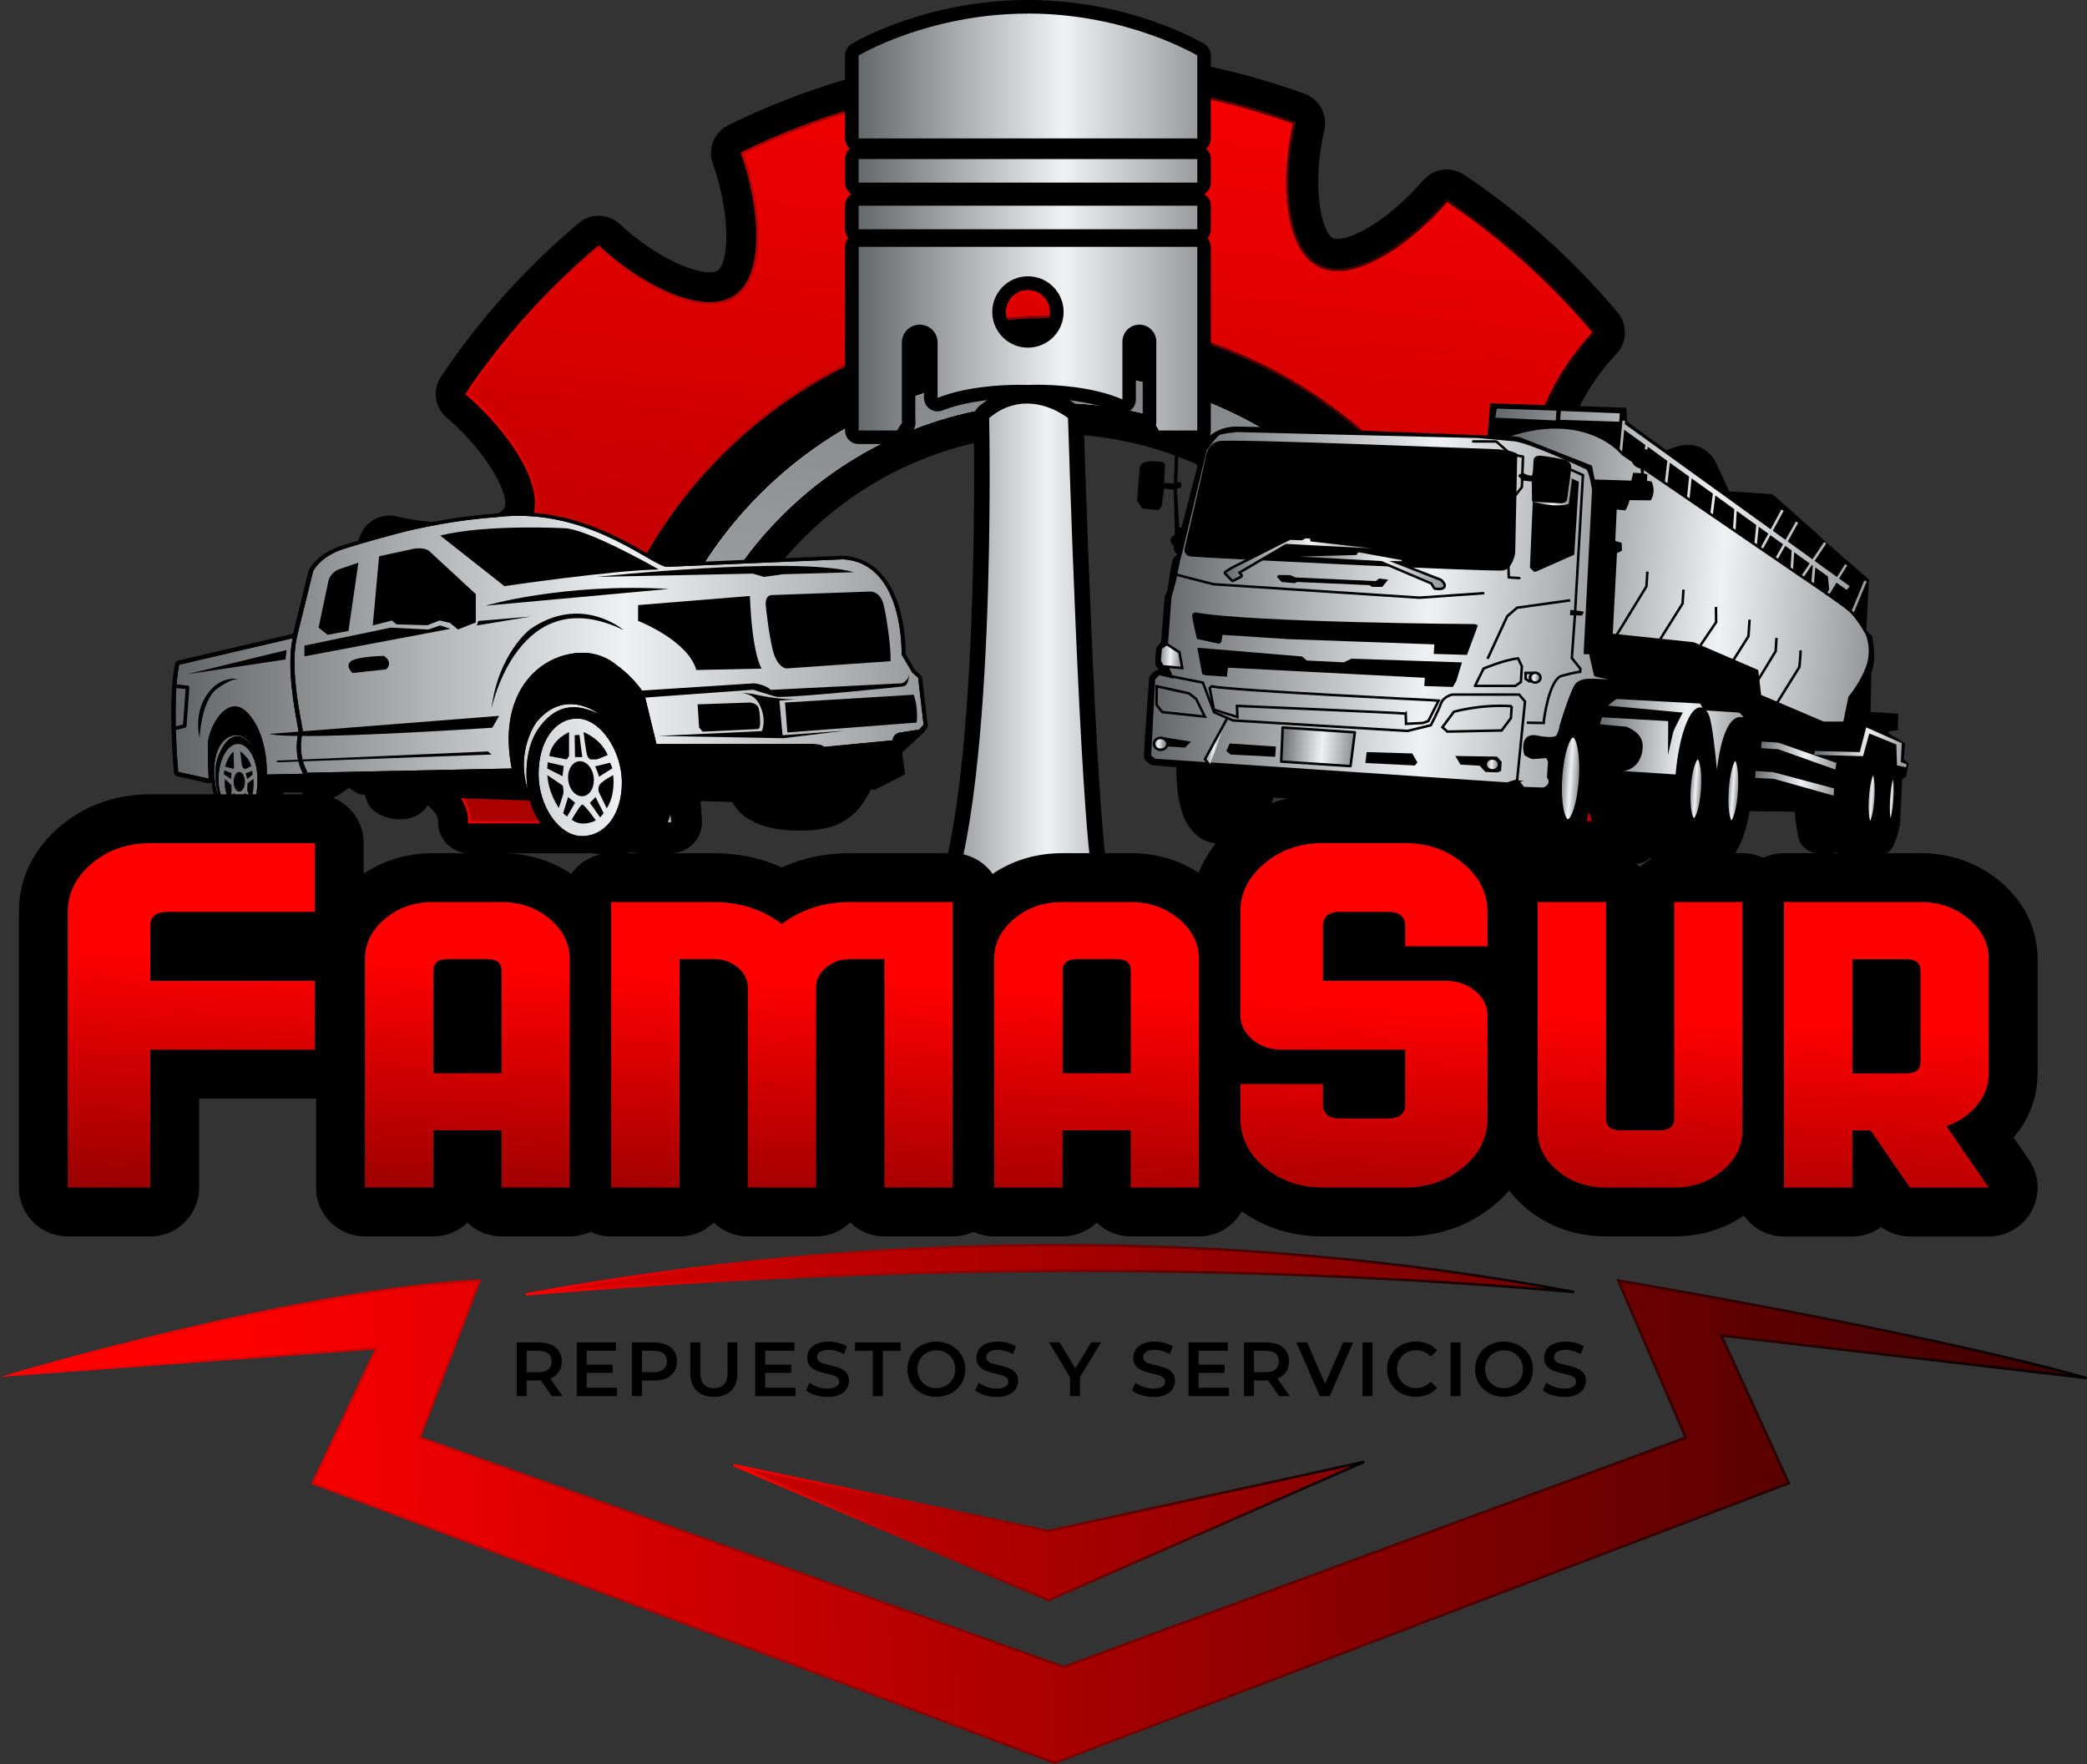 <?xml version="1.0" encoding="UTF-8"?> <svg xmlns="http://www.w3.org/2000/svg" xmlns:xlink="http://www.w3.org/1999/xlink" id="Capa_2" data-name="Capa 2" viewBox="0 0 293.15 247.78"><rect x="0" y="0" width="293.15" height="247.78" fill="#333333" stroke="none"/><defs><style> .cls-1 { fill: url(#Degradado_sin_nombre_2-6); } .cls-1, .cls-2, .cls-3, .cls-4, .cls-5, .cls-6, .cls-7, .cls-8, .cls-9, .cls-10, .cls-11, .cls-12, .cls-13, .cls-14, .cls-15, .cls-16, .cls-17, .cls-18, .cls-19, .cls-20, .cls-21, .cls-22, .cls-23, .cls-24, .cls-25, .cls-26, .cls-27, .cls-28, .cls-29, .cls-30, .cls-31, .cls-32, .cls-33, .cls-34, .cls-35 { stroke-width: 0px; } .cls-36 { fill: url(#Nueva_muestra_de_degradado-23); stroke-width: .23px; } .cls-36, .cls-37, .cls-38, .cls-39, .cls-40, .cls-41, .cls-42, .cls-43 { stroke: #000; } .cls-36, .cls-38, .cls-44, .cls-45, .cls-40, .cls-46, .cls-41, .cls-47, .cls-43 { stroke-miterlimit: 10; } .cls-37 { fill: url(#Nueva_muestra_de_degradado-4); } .cls-37, .cls-38, .cls-39, .cls-40, .cls-41, .cls-43 { stroke-width: .35px; } .cls-37, .cls-39, .cls-42 { stroke-linecap: round; stroke-linejoin: round; } .cls-2 { fill: url(#linear-gradient); } .cls-3 { fill: #000; } .cls-38 { fill: url(#Nueva_muestra_de_degradado-18); } .cls-4 { fill: url(#Nueva_muestra_de_degradado-16); } .cls-44 { fill: url(#Degradado_sin_nombre_2); stroke: url(#Degradado_sin_nombre_2-2); } .cls-44, .cls-45, .cls-46, .cls-47 { stroke-width: .35px; } .cls-5 { fill: url(#linear-gradient-6); } .cls-6 { fill: url(#Nueva_muestra_de_degradado-11); } .cls-7 { fill: url(#Degradado_sin_nombre_2-8); } .cls-8 { fill: url(#Nueva_muestra_de_degradado-9); } .cls-9 { fill: url(#Degradado_sin_nombre_2-7); } .cls-39, .cls-12, .cls-41, .cls-42 { fill: none; } .cls-10 { fill: url(#Degradado_sin_nombre_2-5); } .cls-11 { fill: url(#linear-gradient-5); } .cls-13 { fill: url(#Nueva_muestra_de_degradado-15); } .cls-45 { fill: url(#Degradado_sin_nombre_2-14); stroke: url(#Degradado_sin_nombre_2-15); } .cls-14 { fill: url(#Nueva_muestra_de_degradado-3); } .cls-15 { fill: url(#Degradado_sin_nombre_2-11); } .cls-16 { fill: #df1104; } .cls-17 { fill: url(#linear-gradient-2); } .cls-18 { fill: url(#Degradado_sin_nombre_2-9); } .cls-19 { fill: url(#Nueva_muestra_de_degradado); } .cls-20 { fill: url(#Nueva_muestra_de_degradado-5); } .cls-21 { fill: url(#linear-gradient-3); } .cls-40 { fill: url(#Nueva_muestra_de_degradado-8); } .cls-22 { fill: url(#Degradado_sin_nombre_2-10); } .cls-23 { fill: url(#Nueva_muestra_de_degradado-13); } .cls-24 { fill: url(#Nueva_muestra_de_degradado-6); } .cls-46 { fill: url(#Degradado_sin_nombre_2-3); stroke: url(#Degradado_sin_nombre_2-4); } .cls-25 { fill: url(#Nueva_muestra_de_degradado-14); } .cls-26 { fill: url(#Nueva_muestra_de_degradado-20); } .cls-27 { fill: #fff; } .cls-42 { stroke-width: 13.73px; } .cls-28 { fill: url(#Nueva_muestra_de_degradado-19); } .cls-47 { fill: url(#Degradado_sin_nombre_2-12); stroke: url(#Degradado_sin_nombre_2-13); } .cls-43 { fill: url(#Nueva_muestra_de_degradado-17); } .cls-29 { fill: url(#Nueva_muestra_de_degradado-2); } .cls-30 { fill: url(#Nueva_muestra_de_degradado-21); } .cls-31 { fill: url(#Nueva_muestra_de_degradado-12); } .cls-32 { fill: url(#Nueva_muestra_de_degradado-7); } .cls-33 { fill: url(#linear-gradient-4); } .cls-34 { fill: url(#Nueva_muestra_de_degradado-22); } .cls-35 { fill: url(#Nueva_muestra_de_degradado-10); } </style><linearGradient id="Degradado_sin_nombre_2" data-name="Degradado sin nombre 2" x1="158.57" y1="-4.93" x2="116.79" y2="378.81" gradientUnits="userSpaceOnUse"><stop offset="0" stop-color="red"></stop><stop offset="1" stop-color="#000"></stop></linearGradient><linearGradient id="Degradado_sin_nombre_2-2" data-name="Degradado sin nombre 2" x1="48.82" y1="63.52" x2="245.89" y2="63.52" xlink:href="#Degradado_sin_nombre_2"></linearGradient><linearGradient id="linear-gradient" x1="160.54" y1="-4.72" x2="118.76" y2="379.02" gradientUnits="userSpaceOnUse"><stop offset="0" stop-color="#616466"></stop><stop offset=".6" stop-color="#f0f1f2"></stop><stop offset="1" stop-color="#969799"></stop></linearGradient><linearGradient id="Degradado_sin_nombre_2-3" data-name="Degradado sin nombre 2" x1="32.94" y1="215.18" x2="370.57" y2="208.67" xlink:href="#Degradado_sin_nombre_2"></linearGradient><linearGradient id="Degradado_sin_nombre_2-4" data-name="Degradado sin nombre 2" x1="0" y1="213.71" x2="293.15" y2="213.71" xlink:href="#Degradado_sin_nombre_2"></linearGradient><linearGradient id="linear-gradient-2" x1="119.65" y1="10.67" x2="169.13" y2="10.67" xlink:href="#linear-gradient"></linearGradient><linearGradient id="linear-gradient-3" x1="119.65" y1="30.55" x2="169.13" y2="30.55" xlink:href="#linear-gradient"></linearGradient><linearGradient id="linear-gradient-4" x1="119.65" y1="23.99" x2="169.13" y2="23.99" xlink:href="#linear-gradient"></linearGradient><linearGradient id="linear-gradient-5" x1="119.65" y1="47.57" x2="169.13" y2="47.57" xlink:href="#linear-gradient"></linearGradient><linearGradient id="linear-gradient-6" x1="125.49" y1="108.99" x2="161.39" y2="108.99" xlink:href="#linear-gradient"></linearGradient><linearGradient id="Nueva_muestra_de_degradado" data-name="Nueva muestra de degradado" x1="-87.5" y1="-57.95" x2="-39.17" y2="-57.95" gradientTransform="translate(303.05 136.5) rotate(3.74) scale(1.13 1.02)" gradientUnits="userSpaceOnUse"><stop offset="0" stop-color="#616466"></stop><stop offset=".6" stop-color="#f0f1f2"></stop><stop offset="1" stop-color="#969799"></stop></linearGradient><linearGradient id="Nueva_muestra_de_degradado-2" data-name="Nueva muestra de degradado" x1="-127.29" y1="-43.36" x2="-70.68" y2="-43.36" xlink:href="#Nueva_muestra_de_degradado"></linearGradient><linearGradient id="Nueva_muestra_de_degradado-3" data-name="Nueva muestra de degradado" x1="-80.5" y1="-34.73" x2="-79.19" y2="-34.73" xlink:href="#Nueva_muestra_de_degradado"></linearGradient><linearGradient id="Nueva_muestra_de_degradado-4" data-name="Nueva muestra de degradado" x1="-110.87" y1="-23.29" x2="-101.85" y2="-23.29" xlink:href="#Nueva_muestra_de_degradado"></linearGradient><linearGradient id="Nueva_muestra_de_degradado-5" data-name="Nueva muestra de degradado" x1="-85.56" y1="-50.17" x2="-38.36" y2="-50.17" xlink:href="#Nueva_muestra_de_degradado"></linearGradient><linearGradient id="Nueva_muestra_de_degradado-6" data-name="Nueva muestra de degradado" x1="-126.73" y1="-34.45" x2="-123.85" y2="-34.45" xlink:href="#Nueva_muestra_de_degradado"></linearGradient><linearGradient id="Nueva_muestra_de_degradado-7" data-name="Nueva muestra de degradado" x1="-126.76" y1="-22.3" x2="-125.1" y2="-22.3" xlink:href="#Nueva_muestra_de_degradado"></linearGradient><linearGradient id="Nueva_muestra_de_degradado-8" data-name="Nueva muestra de degradado" x1="-120.28" y1="-23.11" x2="-117.84" y2="-23.11" xlink:href="#Nueva_muestra_de_degradado"></linearGradient><linearGradient id="Nueva_muestra_de_degradado-9" data-name="Nueva muestra de degradado" x1="-94.57" y1="-23.34" x2="-91.21" y2="-23.34" xlink:href="#Nueva_muestra_de_degradado"></linearGradient><linearGradient id="Nueva_muestra_de_degradado-10" data-name="Nueva muestra de degradado" x1="-85.33" y1="-22.46" x2="-83.61" y2="-22.46" xlink:href="#Nueva_muestra_de_degradado"></linearGradient><linearGradient id="Nueva_muestra_de_degradado-11" data-name="Nueva muestra de degradado" x1="-75.83" y1="-21.25" x2="-73.44" y2="-21.25" xlink:href="#Nueva_muestra_de_degradado"></linearGradient><linearGradient id="Nueva_muestra_de_degradado-12" data-name="Nueva muestra de degradado" x1="-59.74" y1="-20.95" x2="-58.15" y2="-20.95" xlink:href="#Nueva_muestra_de_degradado"></linearGradient><linearGradient id="Nueva_muestra_de_degradado-13" data-name="Nueva muestra de degradado" x1="-55" y1="-21.02" x2="-53.54" y2="-21.02" xlink:href="#Nueva_muestra_de_degradado"></linearGradient><linearGradient id="Nueva_muestra_de_degradado-14" data-name="Nueva muestra de degradado" x1="-37.5" y1="-21.23" x2="-36.49" y2="-21.23" xlink:href="#Nueva_muestra_de_degradado"></linearGradient><linearGradient id="Nueva_muestra_de_degradado-15" data-name="Nueva muestra de degradado" x1="-34.85" y1="-21.33" x2="-34.12" y2="-21.33" xlink:href="#Nueva_muestra_de_degradado"></linearGradient><linearGradient id="Nueva_muestra_de_degradado-16" data-name="Nueva muestra de degradado" x1="-71.91" y1="-27.69" x2="-52.81" y2="-27.69" xlink:href="#Nueva_muestra_de_degradado"></linearGradient><linearGradient id="Nueva_muestra_de_degradado-17" data-name="Nueva muestra de degradado" x1="-51.8" y1="-22.56" x2="-41.59" y2="-22.56" xlink:href="#Nueva_muestra_de_degradado"></linearGradient><linearGradient id="Nueva_muestra_de_degradado-18" data-name="Nueva muestra de degradado" x1="-51.31" y1="-26.39" x2="-41.5" y2="-26.39" xlink:href="#Nueva_muestra_de_degradado"></linearGradient><linearGradient id="Nueva_muestra_de_degradado-19" data-name="Nueva muestra de degradado" x1="-44.5" y1="-28.33" x2="-32.89" y2="-28.33" xlink:href="#Nueva_muestra_de_degradado"></linearGradient><linearGradient id="Nueva_muestra_de_degradado-20" data-name="Nueva muestra de degradado" x1="-81.58" y1="-60.62" x2="-76.87" y2="-60.62" xlink:href="#Nueva_muestra_de_degradado"></linearGradient><linearGradient id="Nueva_muestra_de_degradado-21" data-name="Nueva muestra de degradado" x1="-119.32" y1="-48.61" x2="-101.08" y2="-48.61" xlink:href="#Nueva_muestra_de_degradado"></linearGradient><linearGradient id="Nueva_muestra_de_degradado-22" data-name="Nueva muestra de degradado" x1="-110.36" y1="-48.25" x2="-91.85" y2="-48.25" xlink:href="#Nueva_muestra_de_degradado"></linearGradient><linearGradient id="Nueva_muestra_de_degradado-23" data-name="Nueva muestra de degradado" x1="22.97" y1="96.44" x2="128.99" y2="96.44" gradientTransform="translate(1.19 -.45)" xlink:href="#Nueva_muestra_de_degradado"></linearGradient><linearGradient id="Degradado_sin_nombre_2-5" data-name="Degradado sin nombre 2" x1="144.8" y1="138.78" x2="141.2" y2="222.79" xlink:href="#Degradado_sin_nombre_2"></linearGradient><linearGradient id="Degradado_sin_nombre_2-6" data-name="Degradado sin nombre 2" x1="144.8" y1="138.78" x2="141.2" y2="222.79" xlink:href="#Degradado_sin_nombre_2"></linearGradient><linearGradient id="Degradado_sin_nombre_2-7" data-name="Degradado sin nombre 2" x1="144.8" y1="138.78" x2="141.2" y2="222.79" xlink:href="#Degradado_sin_nombre_2"></linearGradient><linearGradient id="Degradado_sin_nombre_2-8" data-name="Degradado sin nombre 2" x1="144.8" y1="138.78" x2="141.2" y2="222.79" xlink:href="#Degradado_sin_nombre_2"></linearGradient><linearGradient id="Degradado_sin_nombre_2-9" data-name="Degradado sin nombre 2" x1="144.8" y1="138.78" x2="141.2" y2="222.79" xlink:href="#Degradado_sin_nombre_2"></linearGradient><linearGradient id="Degradado_sin_nombre_2-10" data-name="Degradado sin nombre 2" x1="144.8" y1="138.78" x2="141.2" y2="222.79" xlink:href="#Degradado_sin_nombre_2"></linearGradient><linearGradient id="Degradado_sin_nombre_2-11" data-name="Degradado sin nombre 2" x1="144.8" y1="138.78" x2="141.2" y2="222.79" xlink:href="#Degradado_sin_nombre_2"></linearGradient><linearGradient id="Degradado_sin_nombre_2-12" data-name="Degradado sin nombre 2" x1="32.28" y1="181.1" x2="369.91" y2="174.59" xlink:href="#Degradado_sin_nombre_2"></linearGradient><linearGradient id="Degradado_sin_nombre_2-13" data-name="Degradado sin nombre 2" x1="73.83" y1="178.36" x2="221.13" y2="178.36" xlink:href="#Degradado_sin_nombre_2"></linearGradient><linearGradient id="Degradado_sin_nombre_2-14" data-name="Degradado sin nombre 2" x1="32.98" y1="217.06" x2="370.61" y2="210.55" xlink:href="#Degradado_sin_nombre_2"></linearGradient><linearGradient id="Degradado_sin_nombre_2-15" data-name="Degradado sin nombre 2" x1="102.99" y1="215.05" x2="191.71" y2="215.05" xlink:href="#Degradado_sin_nombre_2"></linearGradient></defs><g id="Capa_1-2" data-name="Capa 1"><g><g><g><path class="cls-27" d="M213.9,117.65c-.61,0-1.19-.25-1.6-.7-.41-.44-.62-1.04-.58-1.65.12-1.59.17-3.18.17-4.74,0-35.23-28.66-63.9-63.9-63.9s-63.9,28.67-63.9,63.9c0,1.57.06,3.16.17,4.74.04.61-.17,1.2-.58,1.65-.41.45-.99.7-1.6.7h-16.18c-.6,0-1.17-.25-1.59-.68s-.63-1.02-.59-1.62v-.16c0-3.89-7.85-7.77-15.13-9.11-1.09-.2-1.86-1.19-1.78-2.29.63-9.5,2.59-18.84,5.82-27.76.32-.88,1.15-1.44,2.05-1.44.17,0,.34.02.5.06,2.49.59,5.27.91,7.83.91,4.95,0,8.57-1.16,9.69-3.1,1.95-3.38-2.92-10.68-8.54-15.49-.84-.72-1.01-1.96-.39-2.88,5.29-7.88,11.66-14.97,18.93-21.1.41-.34.91-.51,1.41-.51.54,0,1.08.2,1.5.59,4.59,4.32,10.39,7.34,14.1,7.34.86,0,1.58-.16,2.15-.49,3.39-1.96,2.81-10.71.33-17.69-.37-1.05.1-2.2,1.09-2.69,8.53-4.2,17.6-7.17,26.96-8.82.13-.02.26-.03.38-.03.95,0,1.81.62,2.09,1.56,2.03,6.79,6.79,14.07,10.64,14.07s7.79-7.86,9.13-15.14c.19-1.04,1.1-1.79,2.15-1.79.05,0,.1,0,.15,0,9.49.63,18.83,2.58,27.75,5.81,1.04.38,1.64,1.48,1.38,2.56-1.64,6.91-1.15,15.6,2.18,17.52.5.29,1.08.43,1.78.43,3.96,0,9.89-4.52,13.71-8.98.43-.5,1.04-.77,1.66-.77.42,0,.85.12,1.22.37,7.88,5.29,14.98,11.66,21.1,18.93.71.85.68,2.1-.08,2.91-4.86,5.16-8.77,12.92-6.85,16.25,1.19,2.05,4.78,2.36,6.81,2.36,3.24,0,7.31-.76,10.89-2.02.24-.09.49-.13.73-.13.81,0,1.58.46,1.96,1.22,4.2,8.53,7.17,17.6,8.82,26.96.19,1.09-.46,2.16-1.53,2.47-6.79,2.03-14.07,6.8-14.07,10.65,0,2.54,3.51,5.41,9.16,7.48.99.37,1.58,1.39,1.4,2.44s-1.09,1.8-2.15,1.8h-26.75Z"></path><path class="cls-3" d="M154.64,11.57c9.48.63,18.59,2.59,27.15,5.69-1.72,7.26-1.46,17.22,3.22,19.92.86.5,1.83.72,2.87.72,4.92,0,11.35-5.04,15.37-9.74,7.72,5.18,14.67,11.43,20.65,18.52-5.11,5.43-9.85,14.17-7.15,18.84,1.45,2.51,4.81,3.45,8.7,3.45s8.12-.91,11.62-2.15c4.04,8.21,6.99,17.06,8.63,26.37-7.14,2.14-15.63,7.35-15.63,12.74,0,4.15,5.02,7.49,10.59,9.53h-26.75c.12-1.62.18-3.25.18-4.9,0-36.5-29.59-66.09-66.08-66.09s-66.09,29.59-66.09,66.09c0,1.65.06,3.28.18,4.9h-16.18c0-.09.01-.18.01-.26,0-5.73-9.56-9.91-16.92-11.28.63-9.48,2.59-18.59,5.69-27.16,2.58.61,5.51.97,8.33.97,5.1,0,9.84-1.18,11.58-4.19,2.86-4.97-3.32-13.37-9.02-18.25,5.18-7.72,11.43-14.67,18.52-20.64,4.34,4.08,10.79,7.93,15.6,7.93,1.2,0,2.3-.24,3.24-.78,4.97-2.86,3.81-13.25,1.3-20.32,8.21-4.04,17.07-6.99,26.38-8.63,2.14,7.14,7.34,15.63,12.74,15.63,5.73,0,9.92-9.57,11.28-16.93M154.64,7.2c-2.09,0-3.91,1.49-4.3,3.58-1.44,7.75-5.17,13.35-6.98,13.35-1.94,0-6.38-5.25-8.55-12.51-.56-1.88-2.29-3.12-4.19-3.12-.25,0-.51.02-.76.07-9.56,1.69-18.83,4.72-27.55,9.01-1.99.98-2.93,3.29-2.19,5.39,2.64,7.43,2.21,14.16.64,15.07-.22.13-.6.2-1.06.2-3.1,0-8.51-2.9-12.6-6.74-.84-.79-1.92-1.19-3-1.19-1,0-2,.34-2.81,1.03-7.43,6.25-13.94,13.5-19.34,21.55-1.24,1.84-.9,4.32.79,5.76,5.99,5.13,8.98,11.17,8.07,12.74-.46.81-2.92,2-7.79,2-2.39,0-4.99-.3-7.32-.86-.34-.08-.68-.12-1.01-.12-1.8,0-3.47,1.12-4.11,2.88-3.3,9.11-5.3,18.65-5.94,28.36-.15,2.21,1.39,4.18,3.57,4.59,7.67,1.42,13.24,5.09,13.34,6.93v.1c-.07,1.2.37,2.36,1.19,3.23.83.87,1.97,1.36,3.17,1.36h16.18c1.22,0,2.38-.51,3.2-1.4s1.25-2.08,1.16-3.3c-.11-1.53-.17-3.07-.17-4.58,0-34.03,27.68-61.71,61.71-61.71s61.71,27.68,61.71,61.71c0,1.5-.06,3.04-.17,4.58-.09,1.21.33,2.41,1.16,3.3.83.89,1.99,1.4,3.2,1.4h26.75c2.12,0,3.93-1.52,4.3-3.61.37-2.09-.81-4.14-2.8-4.87-5.33-1.96-7.72-4.35-7.72-5.43,0-1.94,5.25-6.38,12.51-8.55,2.13-.64,3.44-2.76,3.05-4.95-1.69-9.56-4.72-18.83-9.01-27.54-.75-1.53-2.3-2.44-3.92-2.44-.49,0-.98.08-1.46.25-3.35,1.19-7.15,1.9-10.16,1.9s-4.56-.66-4.92-1.27c-.97-1.67,1.36-8.14,6.55-13.66,1.52-1.62,1.59-4.12.16-5.81-6.25-7.42-13.51-13.93-21.55-19.33-.74-.5-1.59-.74-2.44-.74-1.24,0-2.47.53-3.33,1.53-3.94,4.61-9.23,8.21-12.04,8.21-.45,0-.63-.1-.69-.14-1.67-.97-2.9-7.74-1.15-15.12.51-2.16-.68-4.36-2.77-5.12-9.12-3.3-18.66-5.3-28.35-5.94-.1,0-.19,0-.29,0h0Z"></path></g><g><path class="cls-27" d="M201.76,117.65c-.61,0-1.2-.26-1.61-.71-.41-.45-.62-1.06-.56-1.67.14-1.58.21-3.16.21-4.7,0-28.56-23.24-51.8-51.8-51.8s-51.8,23.24-51.8,51.8c0,1.54.07,3.12.21,4.7.06.61-.15,1.22-.56,1.67-.41.45-1,.71-1.61.71h-4.28c-1.14,0-2.08-.87-2.18-2-.14-1.71-.21-3.42-.21-5.08,0-33.33,27.11-60.44,60.44-60.44s60.44,27.11,60.44,60.44c0,1.66-.07,3.37-.21,5.08-.09,1.13-1.04,2.01-2.18,2.01h-4.28Z"></path><path class="cls-3" d="M148,52.32c32.17,0,58.25,26.08,58.25,58.25,0,1.65-.07,3.28-.21,4.9h-4.28c.15-1.61.22-3.25.22-4.9,0-29.77-24.22-53.99-53.99-53.99s-53.99,24.22-53.99,53.99c0,1.65.08,3.28.23,4.9h-4.28c-.13-1.62-.21-3.25-.21-4.9,0-32.17,26.08-58.25,58.25-58.25M148,47.94c-34.53,0-62.63,28.09-62.63,62.63,0,1.72.07,3.49.22,5.26.19,2.27,2.08,4.01,4.36,4.01h4.28c1.23,0,2.4-.52,3.23-1.42.83-.91,1.24-2.12,1.13-3.34-.14-1.52-.21-3.04-.21-4.5,0-27.36,22.26-49.62,49.62-49.62s49.62,22.26,49.62,49.62c0,1.48-.07,2.99-.21,4.5-.11,1.22.3,2.44,1.13,3.34.83.91,2,1.42,3.23,1.42h4.28c2.27,0,4.17-1.74,4.36-4.01.15-1.77.22-3.54.22-5.26,0-34.53-28.09-62.63-62.62-62.63h0Z"></path></g></g><g><path class="cls-44" d="M81.91,110.57c0-36.5,29.59-66.09,66.09-66.09s66.09,29.59,66.09,66.09c0,1.65-.06,3.28-.18,4.9h26.75c-5.57-2.04-10.59-5.38-10.59-9.53,0-5.4,8.48-10.6,15.63-12.74-1.64-9.31-4.58-18.16-8.63-26.37-7.06,2.5-17.45,3.66-20.32-1.3-2.7-4.67,2.04-13.41,7.15-18.84-5.97-7.09-12.93-13.34-20.65-18.52-4.86,5.69-13.27,11.89-18.24,9.02-4.68-2.7-4.94-12.66-3.22-19.92-8.57-3.1-17.68-5.06-27.15-5.69-1.36,7.36-5.56,16.93-11.28,16.93-5.4,0-10.6-8.48-12.74-15.63-9.31,1.64-18.16,4.58-26.38,8.63,2.51,7.07,3.67,17.45-1.3,20.32-4.67,2.7-13.41-2.04-18.84-7.15-7.09,5.97-13.34,12.92-18.52,20.64,5.69,4.87,11.88,13.28,9.02,18.25-2.7,4.68-12.65,4.94-19.91,3.22-3.11,8.56-5.07,17.68-5.69,27.16,7.36,1.36,16.92,5.55,16.92,11.28,0,.09,0,.18-.01.26h16.18c-.12-1.62-.18-3.25-.18-4.9Z"></path><path class="cls-2" d="M94.01,110.57c0-29.77,24.22-53.99,53.99-53.99s53.99,24.22,53.99,53.99c0,1.65-.08,3.28-.22,4.9h4.28c.13-1.62.21-3.25.21-4.9,0-32.17-26.08-58.25-58.25-58.25s-58.25,26.08-58.25,58.25c0,1.65.07,3.28.21,4.9h4.28c-.15-1.61-.22-3.25-.22-4.9Z"></path></g></g><path class="cls-46" d="M1.59,193.11s39.99-11.91,65.77-13.24l-8.42,22.06,90.5,32.21,87.35-32.21-9.47-22.06s42.1,7.06,65.77,13.68l-51.3-5.96,9.47,20.74-103.13,39.27-104.19-39.27,8.95-18.97-51.3,3.75Z"></path><g><g><g><path class="cls-17" d="M120.6,20.4c-.53,0-.95-.43-.95-.95V7.8c0-.33.17-.64.46-.81.41-.25,10.18-6.03,24.28-6.03s23.87,5.78,24.28,6.03c.29.17.46.48.46.81v11.65c0,.53-.43.95-.95.95h-47.58Z"></path><path class="cls-3" d="M144.39,1.9c13.99,0,23.79,5.89,23.79,5.89v11.65h-47.58V7.8s9.79-5.89,23.79-5.89M144.39,0c-14.36,0-24.35,5.91-24.77,6.17-.57.34-.92.96-.92,1.63v11.65c0,1.05.85,1.9,1.9,1.9h47.58c1.05,0,1.9-.85,1.9-1.9V7.8c0-.67-.35-1.29-.92-1.63-.42-.25-10.41-6.17-24.77-6.17h0Z"></path></g><g><rect class="cls-21" x="119.65" y="27.94" width="49.48" height="5.21" rx=".95" ry=".95"></rect><path class="cls-3" d="M168.18,28.89v3.31h-47.58v-3.31h47.58M168.18,26.99h-47.58c-1.05,0-1.9.85-1.9,1.9v3.31c0,1.05.85,1.9,1.9,1.9h47.58c1.05,0,1.9-.85,1.9-1.9v-3.31c0-1.05-.85-1.9-1.9-1.9h0Z"></path></g><g><rect class="cls-33" x="119.65" y="21.38" width="49.48" height="5.21" rx=".95" ry=".95"></rect><path class="cls-3" d="M168.18,22.34v3.31h-47.58v-3.31h47.58M168.18,20.43h-47.58c-1.05,0-1.9.85-1.9,1.9v3.31c0,1.05.85,1.9,1.9,1.9h47.58c1.05,0,1.9-.85,1.9-1.9v-3.31c0-1.05-.85-1.9-1.9-1.9h0Z"></path></g><g><path class="cls-11" d="M162.77,61.42c-.36,0-.69-.2-.85-.52-.11-.22-.23-.42-.36-.62-.14-.21-.19-.47-.13-.72.02-.11.04-.21.04-.31v-11.27c0-.79-.64-1.43-1.43-1.43s-1.43.64-1.43,1.43v8.12c0,.32-.16.62-.43.79-.16.1-.34.16-.52.16-.13,0-.26-.03-.38-.08-4.13-1.79-9.49-1.98-11.6-1.98-.76,0-1.21.02-1.23.02-.02,0-.08,0-.1,0-.01,0-.46-.02-1.21-.02-1.98,0-7.03.17-11.09,1.77-.11.04-.23.07-.35.07-.19,0-.38-.06-.54-.17-.26-.18-.42-.47-.42-.79v-7.77c0-.86-.7-1.56-1.56-1.56s-1.56.7-1.56,1.56v11.01s.02.15.02.16c.02.24-.04.48-.18.67-.25.33-.44.64-.6.95-.16.32-.49.52-.85.52h-5.41c-.53,0-.95-.43-.95-.95v-25.8c0-.53.43-.95.95-.95h47.58c.53,0,.95.43.95.95v25.8c0,.53-.43.95-.95.95h-5.41ZM144.39,39.77c-2.24,0-4.05,1.82-4.05,4.06s1.82,4.06,4.05,4.06,4.06-1.82,4.06-4.06-1.82-4.06-4.06-4.06Z"></path><path class="cls-3" d="M168.18,34.67v25.8h-5.41c-.12-.25-.26-.48-.41-.71.04-.17.06-.34.06-.51v-11.27c0-1.32-1.07-2.38-2.38-2.38s-2.38,1.07-2.38,2.38v8.12c-4.23-1.83-9.58-2.06-11.98-2.06-.8,0-1.28.03-1.28.03,0,0-.47-.02-1.26-.02-2.3,0-7.3.21-11.44,1.83v-7.77c0-1.39-1.12-2.51-2.51-2.51s-2.51,1.12-2.51,2.51v11.01c0,.09.02.17.03.26-.26.34-.49.7-.69,1.09h-5.41v-25.8h47.58M144.39,48.83c2.77,0,5.01-2.24,5.01-5.01s-2.24-5.01-5.01-5.01-5.01,2.24-5.01,5.01,2.24,5.01,5.01,5.01M168.18,32.77h-47.58c-1.05,0-1.9.85-1.9,1.9v25.8c0,1.05.85,1.9,1.9,1.9h5.41c.72,0,1.37-.4,1.7-1.04.13-.26.3-.53.51-.81.29-.38.42-.86.37-1.33l-.02-.13v-10.95c0-.34.27-.61.61-.61s.61.27.61.61v7.77c0,.63.31,1.22.83,1.57.32.22.69.33,1.07.33.23,0,.47-.04.7-.13,3.91-1.54,8.81-1.7,10.74-1.7.71,0,1.14.02,1.16.02.03,0,.07,0,.1,0s.07,0,.1,0c.02,0,.46-.02,1.17-.02,2.05,0,7.26.19,11.23,1.91.24.11.5.16.76.16.37,0,.73-.11,1.04-.31.54-.35.86-.95.86-1.59v-8.12c0-.27.22-.48.48-.48s.48.22.48.48v11.27s0,.05-.02.11c-.11.5-.01,1.02.27,1.45.12.19.22.36.31.52.32.64.98,1.05,1.7,1.05h5.41c1.05,0,1.9-.85,1.9-1.9v-25.8c0-1.05-.85-1.9-1.9-1.9h0ZM144.39,46.93c-1.71,0-3.1-1.39-3.1-3.1s1.39-3.1,3.1-3.1,3.1,1.39,3.1,3.1-1.39,3.1-3.1,3.1h0Z"></path></g></g><g><path class="cls-5" d="M143.38,162.39c-.35,0-.7-.02-1.04-.07-6.87-.9-9.94-7.58-10.37-8.62-.92-1.25-3.84-2-5.5-2.17-.55-.06-.98-.53-.98-1.08v-17.59c0-.42.24-.81.63-.99,3.01-1.42,4.83-2.83,5.33-3.23,7.54-14.45,6.42-69.34,6.4-69.89,0-.33.14-.65.39-.86,1.81-1.52,3.83-2.29,6-2.29,3.63,0,6.36,2.19,6.47,2.28.25.2.39.5.4.81.02.56,1.7,56.25,3.51,64.85,1.68,7.98,5.85,9.55,6.03,9.62.43.15.74.57.74,1.03v16.78c0,.49-.32.91-.79,1.05l-5.48,1.58c-1.07,1.8-5.62,8.8-11.74,8.8h0ZM143.44,135.77c-2.98,0-5.41,3.35-5.41,7.46s2.43,7.46,5.41,7.46,5.41-3.35,5.41-7.46-2.43-7.46-5.41-7.46Z"></path><path class="cls-3" d="M144.24,56.68c3.28,0,5.78,2.04,5.78,2.04,0,0,1.68,56.25,3.54,65.05,1.85,8.8,6.74,10.42,6.74,10.42v16.78l-5.9,1.7s-4.72,8.63-11.02,8.63c-.29,0-.59-.02-.9-.06-6.74-.89-9.55-8.06-9.55-8.06-1.46-2.22-6.35-2.73-6.35-2.73v-17.59c3.77-1.77,5.73-3.52,5.73-3.52,7.87-14.59,6.63-70.62,6.63-70.62,1.82-1.53,3.65-2.04,5.29-2.04M143.44,151.78c3.59,0,6.5-3.83,6.5-8.55s-2.91-8.55-6.5-8.55-6.5,3.83-6.5,8.55,2.91,8.55,6.5,8.55M144.24,54.5c-2.43,0-4.69.86-6.7,2.55-.51.43-.79,1.06-.78,1.72.01.55,1.12,54.67-6.18,69.16-.63.49-2.31,1.72-4.93,2.95-.76.36-1.25,1.13-1.25,1.97v17.59c0,1.12.84,2.05,1.95,2.17,1.74.19,4.01.9,4.67,1.65.67,1.51,4,8.19,11.18,9.13.39.05.79.08,1.18.08,6.3,0,10.98-6.6,12.45-8.96l5.07-1.46c.93-.27,1.58-1.12,1.58-2.1v-16.78c0-.98-.55-1.8-1.49-2.07-.11-.04-3.76-1.52-5.3-8.8-1.79-8.51-3.47-64.1-3.49-64.66-.02-.63-.31-1.23-.8-1.63-.32-.26-3.22-2.53-7.16-2.53h0ZM143.44,149.59c-2.34,0-4.32-2.92-4.32-6.37s1.98-6.37,4.32-6.37,4.32,2.92,4.32,6.37-1.98,6.37-4.32,6.37h0Z"></path></g></g><g><polygon class="cls-19" points="209.45 57.85 209.54 59.11 226.91 60.61 226 65.53 260.27 88.78 262.09 83.55 262.44 81.49 259.13 78.42 256.28 75.89 250.55 71.17 244.87 69.6 241.51 68.96 228.41 59.25 228.12 58.37 227.54 57.68 209.5 57.09 209.45 57.85"></polygon><path class="cls-3" d="M268.12,107.23l-.69-.52.15-2.3-2.24-1.38-.02-.3,1.26-.17.05-2.31-3.87-.25.09-5.54c.73-1.54.28-4.23.11-5.12l-.81-.76.37-7.16-13.55-12.01-7.07-.46-13.35-9.74-.1-1.94-19.13-.62-.37,4.53s-33.09-1.35-35.59-1.26-3.99,1.77-3.99,1.77c-.07.03-.66,1.52-.66,1.52l-1.02-.14s.02-.25-.07-.37c-.1-.12-1.29-.45-1.64-.41s-.92.83-.92.83l-.18,4.79-1.37-.09s.1-1.9.13-2.38-.42-.56-.42-.56c0,0-1.01-.15-2.01-.05-1,.1-1.12.81-1.12.81l-.37,4.68s.71,1.11.75,1.11,2.22.23,2.22.23l.48-.51.35-2.55,1.34.2.17,6.32c-.48.19-.66.59-.57.99s.47.55.47.55l-.08.54.33.48.17.17s-.3.29-.55.61c-.25.33-.81,4.47-.81,4.47l-.39.81-.5,6.45-.67.75s-.18,1.37-.16,2.06.45.94.45.94l-.02.15s-.12.04-.37.11c-.26.07-.9.88-.9.88,0,0-.81,10.71-.74,11.27.08.55,1.08,1.13,1.08,1.13l3.45.28c.06,5.07.95,7.7,2.58,9.29s3.53,1.62,6.46,1.48,4.6-6.5,4.6-6.5l9.27.65s.08,1.21,1.03,3.48c.95,2.27,2.29,3.09,2.29,3.09,0,0,2.09.44,3.29.4,1.2-.03,1.66-1.36,1.66-1.36.22.56,1.55,1.51,1.55,1.51,0,0,1.06.17,2.72.19,1.66.01,3.28-1.51,3.28-1.51.59,1.02,2.51,1.39,4.26,1.37,1.75-.02,2.99-3.26,2.99-3.26l.19-.09s.44,1.38,1.12,3c.69,1.62,2.24,2.02,2.24,2.02l3.96.26c3.35-.79,4.37-7.51,4.37-7.51l.19-.09s.93,3.46,1.62,5.01c.69,1.55,1.92,1.98,1.92,1.98,0,0,1.7.13,3.01.14s1.97-.84,1.97-.84c.29.7,1.42.99,1.42.99,0,0,1.94.17,2.93.14s1.66-.82,1.66-.82l.22-.1c.25.41.89.62.89.62l2.64.23c3.27-.69,4.2-7.6,4.2-7.6l6.35.09s.15,2.18.55,3.73c.39,1.55,2,1.99,2.04,2.03.04.04,2.74.18,2.74.18l.48-.28.48.28s1.15-.04,2.8.03c1.65.07,1.28-.17,1.28-.17,0,0,1.27.25,2.5,0,1.23-.25,1.91-4,1.91-4l.31-6.36.55-.4.35-1.84ZM168.19,65.47l-2.19,8.54-.34.17-.35-5.53.6-.2.02-.62-.56-.15.18-4.52.52-.64,1.17.33-.04.36,1.26.25-.56,1.65.3.35ZM218.52,59.06l-8.48-.4.2-1.27,8.38.29-.09,1.38ZM227.44,59.23l-8.28-.26.08-1.25,8.28.34-.08,1.18ZM259.38,82.85l-1.41-1.01-.98,1.58-.32-.17.3-.49h-.04s-.17-1.79-.17-1.79l-1.77-1.27-.3,3.49-.37-.03.32-3.71-.14-.1-1.83,2.73-.32-.18,1.85-2.76-2.18-1.57-.23,3.53-.37-.02.25-3.76-.91-.65-1.02,1.81-.33-.16,1.05-1.87-1.78-1.28-1.02,1.88-.33-.15,1.06-1.94-1.35-.97-.25,2.44-.37-.03.27-2.66-2.73-1.97-.19,2.97-.37-.02.21-3.2-2.67-1.93-.38,2.99-.37-.04.41-3.2-2.99-2.15-.32,3.17-.37-.03.34-3.39-2.71-1.95-.38,3.25-.37-.04.4-3.46-2.75-1.99-.66,3.7-.36-.06.69-3.88-2.98-2.15-.36,3.77-.37-.03.49-5.03.37.03-.05.53.04-.04,20.46,14.75,1.5-2.76.33.15-1.53,2.82,1.79,1.29,1.45-2.58.33.16-1.48,2.63,3.48,2.51,1.62-2.41.32.18-1.64,2.45,3.15,2.27,1.12-1.8.32.17-1.15,1.84,1.5,1.08-.45.52ZM260.43,85.96l-.35-.12,1.79-4.31.35.12-1.79,4.31Z"></path><g><path class="cls-29" d="M213.98,110.69l-.84-1.09-1.45.46-49.51-3.34-.66-.55.57-10.85.7-.71,1.81.45-.62-1.42-.08-3.4.48-6.42.58-2.08.67-3.27.24-.84,3.46-14.48c.52-.74,1.53-2.07,1.92-2.24.55-.23,2.33-.39,2.35-.39l33.99.84s2.79.23,5.07.45c2.23.21,10.25,3.98,10.33,4.02.77.89,1.23,6.34,1.34,8.37l-.89,17.87.63,2.78.1.03s.74.21,1.17.26c.47.06.58.17.62.37l-.05.11s-.72-.03-1.92-.07c-.19,0-.36,0-.52,0-.93,0-1.42.13-1.95.53-.62.47-2.04,5.05-2.31,5.96,0,.04-.07.72-.49,1.39-.12.19-.5.3-1.09.3-.75,0-1.57-.17-1.58-.17h0s-.3-.1-.66-.1c-.53,0-.9.2-1.09.58-.41.83-.07,1.85-.06,1.89l.02.06.05.03c.16.1.72.43.95.44h0c.31,0,1.6-.11,2.01-.15l.33.71-.16,2.17.04.05s.42.54,0,1.07c-.34.44-.68.49-.81.49l-2.71-.09Z"></path><path class="cls-3" d="M173.61,60.69l33.97.84s2.79.23,5.07.45c2.09.2,9.39,3.59,10.2,3.97.69.93,1.17,5.52,1.31,8.21l-.89,17.88v.05s0,.05,0,.05l.61,2.63.05.2.2.06s.75.21,1.19.26c.24.03.35.07.41.12-.29-.01-.89-.04-1.73-.07-.19,0-.36-.01-.52-.01-.84,0-1.42.09-2.05.57-.65.49-1.98,4.76-2.37,6.05v.04s-.01.04-.01.04c0,0-.06.65-.45,1.28-.06.1-.34.21-.94.21-.72,0-1.5-.16-1.51-.16h0s-.35-.11-.73-.11c-.59,0-1.03.24-1.25.68-.44.89-.08,1.98-.07,2.03l.04.12.11.07c.34.2.79.45,1.03.47h.04s.01,0,.01,0c.26,0,1.36-.1,1.87-.14l.24.51-.14,2.1v.14s.07.11.07.11c.04.04.33.45.01.85-.3.38-.57.42-.69.42h-.03s-.03,0-.03,0l-2.56-.09-.72-.92-.15-.2-.23.08-1.27.41-49.45-3.32-.55-.46.56-10.69.58-.59,1.36.34.69.17-.28-.65-.45-1.03-.09-3.36.48-6.41.59-2.11.66-3.23.25-.87,3.45-14.41c.66-.96,1.54-2.06,1.83-2.18.43-.18,1.77-.33,2.28-.38M173.59,60.33s-1.82.16-2.4.41c-.58.24-2.02,2.36-2.02,2.36l-3.46,14.47-.24.86-.67,3.26-.59,2.12-.48,6.44.09,3.46.48,1.09-1.56-.38-.82.83-.58,11,.77.65,49.63,3.33,1.33-.43.82,1.05,2.73.09s.03,0,.07,0c.16,0,.56-.06.95-.55.5-.64-.01-1.28-.01-1.28l.14-2.19-.38-.82s-1.77.16-2.08.16c-.01,0-.02,0-.03,0-.21-.01-.87-.42-.87-.42,0,0-.33-.99.05-1.76.19-.39.59-.49.93-.49s.63.09.63.09c0,0,.84.18,1.62.18.54,0,1.06-.09,1.24-.38.44-.72.5-1.43.5-1.43,0,0,1.64-5.41,2.25-5.87.52-.39.98-.5,1.84-.5.16,0,.33,0,.51,0,1.2.04,1.92.07,1.92.07,0,0,0,0,0,0,.04,0,.3-.01.23-.33-.08-.34-.35-.45-.77-.5-.42-.05-1.14-.25-1.14-.25l-.61-2.63.89-17.88s-.39-7.34-1.44-8.52c0,0-8.1-3.82-10.38-4.03s-5.08-.45-5.08-.45l-34.01-.84h0Z"></path></g><polygon class="cls-41" points="214.81 95.7 216.11 95.54 216.08 94.83 215.41 94.51 214.28 94.52 214.3 95.36 214.81 95.7"></polygon><g><path class="cls-14" d="M215.6,95.87c-.41-.03-.72-.36-.69-.73.02-.36.34-.64.73-.64.46.03.77.36.75.74-.02.36-.34.64-.73.64,0,0-.05,0-.05,0Z"></path><path class="cls-3" d="M215.64,94.67s.03,0,.04,0c.31.02.55.27.53.55-.02.27-.26.48-.55.48-.01,0-.03,0-.04,0-.31-.02-.55-.27-.53-.55.02-.27.26-.48.55-.48M215.64,94.32h0c-.48,0-.88.35-.91.8-.02.24.07.46.24.64.16.17.38.27.62.28,0,0,.06,0,.06,0,.48,0,.88-.35.91-.8.02-.24-.07-.46-.24-.64-.16-.17-.38-.27-.62-.28,0,0-.06,0-.06,0h0Z"></path></g><polygon class="cls-37" points="180.17 102.19 190.31 102.86 189.7 107.61 179.96 106.97 180.17 102.19"></polygon><g><path class="cls-20" d="M247.23,97.73l-.41-3.5-8.93-3.85-12.32-1.3.66-14.4-1.98-5.12-.79-4.04s-9.93-3.91-10.01-3.94c-.02,0-.09-.03-2.04-.23,2.52-.88,4.91-1.33,7.14-1.33,6.38,0,9.34,3.69,9.36,3.73l25.07,17.15c.06.04,5.75,3.86,6.88,4.86,1.12.99,2.35,3.24,2.36,3.26,0,.01.87,1.87.21,4.2-.67,2.36-2.58,4.65-2.59,4.68l-.76,3.63h-2.95s-8.91-3.8-8.91-3.8Z"></path><path class="cls-3" d="M218.55,60.21h0c6.29,0,9.2,3.63,9.22,3.66l.03.04.04.03,25.03,17.12c.06.04,5.74,3.85,6.86,4.84,1.1.96,2.31,3.19,2.32,3.19,0,.02.84,1.83.21,4.08-.66,2.32-2.54,4.59-2.56,4.61l-.06.07-.02.09-.69,3.41h-2.77s-8.78-3.74-8.78-3.74l-.39-3.3-.02-.2-.19-.08-8.84-3.81-.05-.02h-.05s-12.1-1.27-12.1-1.27l.66-14.24v-.07s-.02-.07-.02-.07l-1.95-5.02-.78-3.94-.04-.19-.18-.07c-.4-.16-9.84-3.88-9.93-3.91-.04-.02-.09-.04-1.27-.16,2.21-.7,4.33-1.06,6.31-1.06M218.55,59.86c-2.22,0-4.85.44-7.92,1.6,0,0,2.68.26,2.77.3.08.03,9.92,3.91,9.92,3.91l.78,3.97,1.96,5.04-.67,14.57,12.43,1.3,8.84,3.81.41,3.5,9.04,3.86h3.13s.75-3.7.75-3.7c0,0,1.94-2.32,2.63-4.74.69-2.42-.23-4.33-.23-4.33,0,0-1.24-2.29-2.4-3.31-1.16-1.02-6.9-4.87-6.9-4.87l-25.03-17.11s-2.95-3.8-9.5-3.8h0Z"></path></g><path class="cls-3" d="M232.01,67.63l-.66-.1.04-.9-.5-.14.04-.67c.7-.09,1.26-.62,1.3-1.29.05-.77-.6-1.45-1.45-1.5s-1.58.53-1.63,1.3c-.05.72.52,1.35,1.29,1.48l.07.66-1.1-.07-.26,1.11-5.45-.17-1.26,24.54,3.94.1.75-14.28.7-.36-.04-1.09-.9-.26.2-4.42,1.21.12s.44-.65.59-1.44l2.99.03s.79-1.1.12-2.64Z"></path><path class="cls-3" d="M171.18,61.96s-1.45.21-1.82,2.17c-.37,1.96-2.93,12.8-2.93,12.8,0,0-.33,1.08.87,1.24s42.56,2.2,43.87,1.95,1.66-2.41,1.66-2.41l.29-13.95s-.67-.63-3.69-.7-35.62-1.44-38.25-1.11Z"></path><polygon class="cls-3" points="214.9 79.74 215.5 80.33 215.86 80.24 221.13 77.91 221.77 67.67 216.86 65.36 215.51 65.66 214.9 79.74"></polygon><path class="cls-3" d="M168.14,89.75l3.14.68.29-.31.14-.95,9.21.6,20.56.74-.09,1.34,4.67.13,1.54-4.16-.43-.16s-31.23-.21-39.19-1.63c0,0-.51-.02-.52.43s.67,3.29.67,3.29Z"></path><path class="cls-3" d="M172.34,95.05c0-.12.14-1.27.14-1.27l27.66,1.42-.08,1.16,4.02.13.5-.89.77-2.56-15.52-.52-1.07.51-5.19-.25-.68-.57-14.71-1.23.69,3.7.46.17,3.01.2Z"></path><path class="cls-41" d="M197.45,100.22l.05,1.45,2.35-.12.77-.26,1.46-2.88-1.06-.07s-27.25-1.31-30.86-1.93l-.24.25.59,3.02,3.3,1.03-.06-1.56s22.9.97,23.69,1.08Z"></path><path class="cls-41" d="M213.08,109.81l1.13-11.28-.83-.97h-9.37s-1.23.22-1.61,1.27-1.41,3.03-1.41,3.03l-3.3.81-24.51-1.48-2.65-1.15-1.57-4.16-6.22-1.24-.79.62-.59,11.17.78.48,7.28.48,33.07,2.16,9.45.7,1.16-.44Z"></path><polygon class="cls-41" points="162.48 96.39 167 97.39 168.02 98.18 169.24 100.66 163.25 100.02 162.44 98.98 162.48 96.39"></polygon><path class="cls-41" d="M212.34,99.18l-.11,1.68-1.3,1.74-7.63.16-.69-.62,1.61-2.17s3.76-1.08,8.12-.78Z"></path><path class="cls-41" d="M207.19,96.33l1.2-2.42s2.86-1.23,4.85-1.43l.53,1.11-.14,2.21-.78.54h-5.65Z"></path><g><polygon class="cls-24" points="163.3 93.59 162.88 92.81 163.04 91.04 163.89 90.47 165.67 91.63 166.06 93.84 163.3 93.59"></polygon><path class="cls-3" d="M163.89,90.68l1.62,1.06.34,1.9-2.44-.22-.35-.65.15-1.64.68-.46M163.89,90.26l-1.01.68-.17,1.91.48.91,3.09.27-.45-2.51-1.94-1.27h0Z"></path></g><polyline class="cls-41" points="165.07 80.68 170.45 82.06 199.39 83.95 208.49 83.31"></polyline><path class="cls-3" d="M194.99,81.42s-.83,1.01-.83,1.01h-1.41s-.44-.24-.44-.24l-10.11-.45-.34.17-1.84-.17-.67-.73.24-.25,1.63.02.76.33,11.25.51.48-.36,1.29.16Z"></path><polygon class="cls-3" points="162.95 103.47 167.3 104.17 166.45 105.01 163.68 104.83 162.95 103.47"></polygon><g><path class="cls-32" d="M162.97,105.32c-.51-.03-.91-.43-.88-.89.03-.43.43-.77.92-.77.58.04.98.44.95.9-.03.43-.43.77-.92.77h-.07Z"></path><path class="cls-3" d="M163.01,103.82h.06c.21.02.4.1.54.24.13.13.19.3.18.47-.02.34-.35.61-.74.61h-.06c-.21-.02-.4-.1-.53-.24-.13-.13-.19-.3-.18-.47.02-.34.35-.61.74-.61M163.01,103.47c-.58,0-1.06.41-1.09.94-.04.56.43,1.04,1.04,1.08.03,0,.05,0,.08,0,.58,0,1.06-.41,1.09-.94.04-.56-.43-1.04-1.04-1.08-.03,0-.05,0-.08,0h0Z"></path></g><polyline class="cls-40" points="172.39 100.86 169.26 106.63 169.9 107.5"></polyline><polygon class="cls-3" points="179.22 104.86 179.12 106.3 172.84 105.98 172.25 105.48 172.73 104.43 179.22 104.86"></polygon><polygon class="cls-3" points="191.97 105.64 191.79 107.17 198.72 107.52 199.1 107.11 198.37 105.83 191.97 105.64"></polygon><line class="cls-8" x1="198.56" y1="102.33" x2="201.89" y2="109.37"></line><polygon class="cls-3" points="204.41 106.18 210.29 106.28 210.93 107.01 210.85 108.28 210.35 108.49 208.66 108.43 207.83 107.55 205.15 107.4 204.41 106.18"></polygon><g><path class="cls-35" d="M209.57,108.22c-.53-.04-.94-.45-.91-.92.03-.45.45-.8.95-.8.35.02.6.14.77.34.15.17.22.38.21.58-.03.45-.45.8-.95.8h-.07Z"></path><path class="cls-3" d="M209.61,106.71h.06c.22.02.43.11.56.27.11.13.17.28.16.44-.02.34-.35.61-.75.61h-.06c-.42-.03-.74-.35-.72-.71.02-.34.35-.61.75-.61M209.61,106.3c-.61,0-1.11.43-1.15.98-.04.58.45,1.09,1.1,1.13.03,0,.06,0,.08,0,.61,0,1.11-.43,1.15-.98.04-.58-.45-1.09-1.09-1.13-.03,0-.06,0-.08,0h0Z"></path></g><polyline class="cls-41" points="208.95 92.54 211.71 86.56 213.09 85.36 220.55 84.32"></polyline><path class="cls-41" d="M214.47,101.51l2.37.04.02-.37s.72-5.75,2.5-6.25,2.6-.57,2.6-.57l.03-.43-1.2-1.5.42-5.84,1.14-19.85-1.81-.82"></path><polygon class="cls-3" points="220.58 85.66 220.53 86.41 222.21 86.46 222.48 85.98 222.28 85.87 220.58 85.66"></polygon><polyline class="cls-41" points="231.4 80.29 231.27 82.36 226.81 89.64"></polyline><polyline class="cls-41" points="236.47 82.81 236.34 84.78 233.03 90.05"></polyline><polyline class="cls-41" points="241.03 85.26 241.06 87.38 238.87 90.62"></polyline><polyline class="cls-41" points="245.75 87.04 245.6 89.36 243.45 92.77"></polyline><polyline class="cls-12" points="256.04 93.46 256.05 95.29 252.79 100.11"></polyline><polyline class="cls-12" points="259.02 94.71 258.89 96.63 255.9 101.49"></polyline><g><path class="cls-6" d="M220.21,115.23c-.56-.04-1.2-2.34-.96-6,.23-3.43,1.09-5.82,1.72-5.82.25.02.59.47.81,1.71.21,1.15.27,2.68.16,4.29-.22,3.43-1.08,5.82-1.72,5.82h-.01Z"></path><path class="cls-3" d="M220.97,103.24v.35c.35.02,1.04,2.03.8,5.81-.24,3.66-1.14,5.66-1.54,5.66-.35-.02-1.04-2.03-.79-5.81.24-3.66,1.14-5.66,1.54-5.66v-.35M220.97,103.24c-.83,0-1.67,2.66-1.89,5.99-.22,3.36.28,6.13,1.12,6.19,0,0,.02,0,.03,0,.83,0,1.68-2.66,1.89-5.99.22-3.36-.28-6.13-1.12-6.19,0,0-.02,0-.03,0h0Z"></path></g><g><path class="cls-31" d="M237.93,115.11c-.31-.02-.8-1.54-.61-4.38.17-2.6.81-4.27,1.17-4.27.11,0,.35.27.51,1.22.14.85.18,1.97.1,3.16-.17,2.6-.81,4.27-1.17,4.27h0Z"></path><path class="cls-3" d="M238.48,106.65c.26.24.61,1.76.45,4.18-.16,2.42-.7,3.88-.99,4.09-.26-.24-.61-1.76-.45-4.18.16-2.42.7-3.88.99-4.09M238.49,106.28c-.59,0-1.19,1.97-1.35,4.43-.16,2.49.18,4.53.78,4.57,0,0,.01,0,.02,0,.59,0,1.19-1.97,1.35-4.43.16-2.49-.18-4.53-.78-4.57,0,0-.01,0-.02,0h0Z"></path></g><g><path class="cls-23" d="M243.18,115.45c-.08,0-.3-.24-.45-1.24-.13-.87-.16-2.01-.08-3.22.19-2.85.82-4.35,1.1-4.35.08,0,.31.24.46,1.24.13.86.16,2.01.08,3.22-.19,2.85-.82,4.35-1.1,4.35h0Z"></path><path class="cls-3" d="M243.75,106.86c.22.32.53,1.77.37,4.23-.16,2.47-.65,3.86-.92,4.15-.22-.32-.53-1.77-.37-4.23.16-2.47.65-3.86.92-4.15M243.76,106.47c-.54,0-1.12,2.01-1.28,4.51-.17,2.53.15,4.61.69,4.64,0,0,0,0,.01,0,.54,0,1.12-2.01,1.28-4.51.17-2.53-.15-4.61-.7-4.64,0,0,0,0-.01,0h0Z"></path></g><g><path class="cls-25" d="M262.66,115.65c-.19-.09-.48-1.38-.34-3.57.14-2.2.6-3.45.81-3.5.19.08.48,1.38.33,3.58-.14,2.19-.6,3.43-.8,3.5Z"></path><path class="cls-3" d="M263.11,108.9c.14.43.29,1.55.18,3.24s-.4,2.78-.6,3.19c-.14-.43-.29-1.55-.18-3.24s.4-2.78.6-3.19M263.13,108.4c-.41,0-.85,1.63-.98,3.67-.13,2.05.09,3.74.5,3.76,0,0,0,0,0,0,.41,0,.85-1.63.98-3.67.13-2.05-.09-3.74-.5-3.76,0,0,0,0,0,0h0Z"></path></g><g><path class="cls-13" d="M265.5,115.46c-.11-.16-.32-1.27-.18-3.28.14-2.07.5-3.15.65-3.25.08.11.3,1.23.16,3.3-.13,1.98-.47,3.06-.63,3.23Z"></path><path class="cls-3" d="M265.9,109.49c.08.51.14,1.44.06,2.73-.08,1.29-.26,2.2-.41,2.7-.08-.51-.14-1.44-.06-2.73.08-1.29.26-2.2.41-2.7M265.94,108.76c-.32,0-.68,1.52-.8,3.41-.12,1.9.04,3.46.36,3.48,0,0,0,0,0,0,.32,0,.68-1.52.8-3.41.12-1.9-.04-3.46-.36-3.48,0,0,0,0,0,0h0Z"></path></g><path class="cls-41" d="M249.56,98.82l3.19-5.13s.21-1.94.15-2.34"></path><polyline class="cls-41" points="249.54 89.6 249.42 91.47 246.82 95.73"></polyline><g><path class="cls-4" d="M241.11,109.34c-.09-1.09-.66-7.38-1.2-8.75-.34-.86-.78-1.04-1.08-1.04-.68,0-1.36.9-1.98,2.61-.94,2.58-1.26,6.01-1.33,6.82l-11.58-.76-.17-.28c.66.08,2.06.24,3.22.24.49,0,.89-.03,1.2-.08,1.44-.26,2.37-1.58,2.36-3.37,0-1.7-2.06-2.44-2.14-2.47l-3.92-.37.39-1.32,9.61.55-.02,3.32.36-1.56c.09-.41.85-1.87,1.13-2.4l.12-.23-10.55-.98c.4-.54,1.28-1.12,1.5-1.25l11.89.65.55.95,4.91.32c.65.37,1.07,1.25,1.33,2.25-.38-.96-.76-1.19-.79-1.2-.17-.06-.31-.08-.44-.08-2.45,0-3.14,7.19-3.24,8.45h-.12Z"></path><path class="cls-3" d="M227.07,98.18l11.74.64.35.6c-.12-.04-.23-.06-.33-.06-.77,0-1.49.92-2.15,2.72-.9,2.47-1.23,5.65-1.32,6.7l-7.37-.48c.08-.01.16-.02.24-.04,1.53-.28,2.52-1.67,2.51-3.54,0-1.82-2.17-2.6-2.26-2.63h-.04s-.04-.02-.04-.02l-3.67-.34.29-.98,9.3.54v1.55s-.03,3.19-.03,3.19l.71-3.11c.08-.34.73-1.63,1.12-2.36l.25-.47-.53-.05-9.95-.93c.36-.37.89-.74,1.19-.93M239.65,99.79l4.62.3c.25.16.46.4.65.69-.15-.04-.3-.07-.45-.07-2.16,0-3.01,4.88-3.3,7.4-.21-2.22-.66-6.49-1.1-7.6-.13-.32-.27-.56-.41-.73M226.98,97.83s-1.41.86-1.74,1.58l10.57.98s-1.03,1.93-1.15,2.45v-1.89s-9.9-.57-9.9-.57l-.5,1.66,4.09.38s2.02.71,2.03,2.3c0,1.59-.76,2.93-2.22,3.19-.32.06-.73.08-1.17.08-1.57,0-3.57-.29-3.57-.29l.42.67,11.84.77s.26-4.02,1.33-6.95c.64-1.75,1.28-2.49,1.82-2.49.36,0,.68.34.92.93.58,1.47,1.2,8.85,1.2,8.85l.45.03s.58-8.46,3.08-8.46c.11,0,.23.02.36.06,0,0,1.2.69,1.51,5.41,0,0,.14-5.62-1.96-6.79l-4.81-.31-.55-.95-12.04-.66h0Z"></path></g><polygon class="cls-43" points="246.44 108.11 246.36 109.43 249.14 109.57 257.72 111.98 257.81 110.61 249.1 108.28 246.44 108.11"></polygon><polygon class="cls-38" points="247.27 103.97 247.19 105.25 249.73 105.41 257.96 108.33 258.14 107.04 249.83 104.14 247.27 103.97"></polygon><polygon class="cls-28" points="254.91 105.48 261.23 105.64 262.13 102.16 267.13 104.38 267 107.05 267.84 107.36 267.73 107.77 266.46 107.51 266.37 104.57 262.57 103.02 261.69 106.21 254.82 106.03 254.91 105.48"></polygon><path class="cls-26" d="M220.25,66.78l.58.31-.46,3.58s.29.21-1.34.31-3.73-.52-3.73-.52l2.81-2.4,2.14-1.28Z"></path><path class="cls-3" d="M214.3,66.62s.73.27.85.17.16-.48.16-.48l.12-1.82s.14-.47.78-.49,3.65.57,3.65.57c0,0,.9.34.84,1.03l-.06.69-.52,3.91s-.12.51-.91.49-4.01-.26-4.01-.26l-.04-2.8-1.26-.13s-.64-.57-.65-.66.51-.6,1.06-.23Z"></path><polyline class="cls-39" points="206.93 62 210.17 62.01 212.22 63.8 213.93 64.14 213.77 68.42 211.61 71.16 211.93 81.1 213.42 81.2"></polyline><g><path class="cls-30" d="M173.15,81.58s-.09-.02-.13-.05l-.92-.95s-.05-.09-.05-.14c0-.05.04-.1.08-.13l.95-.6,8.05-4.04,1.75.04.42-.25.71.02c.08,0,.14.06.16.14l.06.28,8.47.95c.09.01.16.09.16.19,0,.09-.08.16-.18.16,0,0-12.04-.62-12.04-.62l-6.54,3.84.26.33s.05.1.03.15c-.01.05-.04.1-.09.12l-1.08.55s-.05.02-.08.02Z"></path><path class="cls-3" d="M183.39,75.61l.61.04.09.4,8.6.97-12.09-.62-6.76,3.97.39.49-1.08.55-.92-.95.95-.6,8.04-4.03,1.66.06.51-.27M183.39,75.26c-.06,0-.12.01-.17.04l-.42.23-1.57-.05s0,0-.01,0c-.05,0-.11.01-.16.04l-8.04,4.03-.98.61c-.09.06-.15.15-.16.26-.01.11.02.21.1.29l.92.95c.07.07.16.11.25.11.05,0,.11-.01.16-.04l1.08-.55c.1-.05.16-.14.19-.24.02-.1,0-.21-.07-.3l-.14-.17,6.32-3.71,11.98.61s.01,0,.02,0c.18,0,.34-.14.35-.32.02-.19-.12-.36-.31-.38l-8.35-.94-.03-.15c-.03-.15-.16-.27-.32-.28l-.61-.04s-.02,0-.02,0h0Z"></path></g><g><path class="cls-34" d="M202.14,82.73c-.3,0-.57-.07-.58-.07-.04-.01-.08-.04-.11-.08l-.39-.63-7.02-2.98-11.55-.63c-.09,0-.17-.08-.17-.18,0-.09.08-.17.17-.17l7.93-.21.26-.31s.08-.06.14-.06c.01,0,6.15,1.11,6.15,1.11.05,0,.1.04.12.09.03.05.03.1,0,.15l-.07.15c-.03.06-.09.1-.16.1,0,0-.72-.01-.72-.01l6.26,2.45c.14.11.56.5.54.84,0,.12-.07.23-.18.3-.15.1-.36.15-.62.15Z"></path><path class="cls-3" d="M190.81,77.57l6.12,1.11-.07.15-1.71-.03,7.18,2.81s.68.6.33.83c-.14.09-.34.12-.53.12-.28,0-.54-.06-.54-.06l-.42-.68-7.07-3.01-11.61-.64,8.01-.21.31-.38M190.81,77.22c-.1,0-.21.05-.27.13l-.21.25-7.85.2c-.19,0-.34.16-.34.35,0,.19.14.35.33.36l11.55.64,6.91,2.94.36.59c.05.08.13.13.21.16.01,0,.3.07.62.07.3,0,.54-.06.72-.18.15-.1.25-.26.26-.44.03-.4-.37-.8-.55-.95-.03-.03-.07-.05-.1-.06l-5.44-2.13c.07-.04.13-.1.17-.17l.07-.15c.04-.1.04-.21-.01-.31-.05-.1-.14-.16-.25-.18l-6.12-1.11s-.04,0-.06,0h0Z"></path></g></g><g><path class="cls-3" d="M72.58,196.1v-7.55h3.11c.67,0,1.24.11,1.72.32s.85.52,1.11.93.39.88.39,1.43-.13,1.03-.39,1.43-.63.71-1.11.92-1.05.32-1.72.32h-2.33l.62-.64v2.84h-1.4ZM73.98,193.41l-.62-.67h2.26c.62,0,1.08-.13,1.4-.4.31-.27.47-.64.47-1.11s-.16-.85-.47-1.11c-.31-.26-.78-.39-1.4-.39h-2.26l.62-.69v4.37ZM77.52,196.1l-1.91-2.74h1.5l1.92,2.74h-1.51Z"></path><path class="cls-3" d="M82.41,194.92h4.26v1.18h-5.66v-7.55h5.51v1.18h-4.11v5.2ZM82.3,191.68h3.75v1.15h-3.75v-1.15Z"></path><path class="cls-3" d="M88.77,196.1v-7.55h3.11c.67,0,1.24.11,1.72.32s.85.52,1.11.93.39.88.39,1.43-.13,1.03-.39,1.43-.63.71-1.11.93-1.05.32-1.72.32h-2.33l.62-.66v2.84h-1.4ZM90.17,193.41l-.62-.68h2.26c.62,0,1.08-.13,1.4-.39.31-.26.47-.63.47-1.11s-.16-.85-.47-1.11c-.31-.26-.78-.39-1.4-.39h-2.26l.62-.69v4.37Z"></path><path class="cls-3" d="M100.28,196.2c-1.04,0-1.85-.29-2.43-.87-.59-.58-.88-1.42-.88-2.52v-4.26h1.4v4.21c0,.78.17,1.34.5,1.69.33.35.81.53,1.42.53s1.08-.18,1.41-.53c.33-.35.5-.92.5-1.69v-4.21h1.38v4.26c0,1.1-.29,1.94-.88,2.52-.59.58-1.39.87-2.42.87Z"></path><path class="cls-3" d="M107.48,194.92h4.26v1.18h-5.66v-7.55h5.51v1.18h-4.11v5.2ZM107.38,191.68h3.75v1.15h-3.75v-1.15Z"></path><path class="cls-3" d="M116.19,196.2c-.59,0-1.15-.08-1.69-.25s-.97-.39-1.28-.65l.49-1.09c.3.24.68.44,1.12.59.45.16.9.24,1.37.24.4,0,.72-.04.96-.13s.42-.2.54-.35c.12-.15.17-.31.17-.5,0-.23-.08-.42-.25-.56s-.38-.25-.64-.33c-.26-.08-.55-.16-.87-.23-.32-.07-.64-.16-.96-.25s-.61-.22-.87-.38c-.26-.15-.48-.36-.64-.62-.17-.26-.25-.59-.25-.99s.11-.79.33-1.13c.22-.34.55-.61,1-.82.45-.21,1.02-.31,1.71-.31.45,0,.9.06,1.35.17.45.12.83.28,1.17.5l-.44,1.09c-.34-.2-.69-.35-1.05-.45-.36-.1-.7-.15-1.04-.15-.39,0-.7.05-.94.14-.24.09-.42.22-.53.37-.11.15-.17.32-.17.52,0,.23.08.42.24.56.16.14.37.25.64.33.26.08.56.16.88.23.32.08.64.16.96.25.32.09.61.22.87.37.26.15.47.36.64.62.16.26.24.59.24.98s-.11.77-.33,1.12c-.22.34-.56.62-1.01.82-.45.21-1.02.31-1.71.31Z"></path><path class="cls-3" d="M122.6,196.1v-6.36h-2.5v-1.19h6.41v1.19h-2.5v6.36h-1.4Z"></path><path class="cls-3" d="M131.53,196.2c-.59,0-1.13-.1-1.63-.29-.5-.19-.93-.47-1.29-.81-.37-.35-.65-.76-.85-1.23-.2-.47-.3-.99-.3-1.55s.1-1.08.3-1.55c.2-.47.49-.88.85-1.23.37-.35.8-.62,1.29-.81.5-.19,1.04-.29,1.62-.29s1.13.1,1.62.29c.49.19.92.47,1.29.81.37.35.65.76.85,1.23.2.47.3.99.3,1.55s-.1,1.08-.3,1.55-.49.88-.85,1.23c-.37.35-.8.61-1.29.81-.49.19-1.03.29-1.61.29ZM131.52,194.97c.38,0,.73-.06,1.06-.19.32-.13.6-.31.84-.56.24-.24.42-.52.56-.84.13-.32.2-.67.2-1.06s-.07-.74-.2-1.06c-.13-.32-.32-.6-.56-.84-.24-.24-.52-.43-.84-.56-.32-.13-.68-.19-1.06-.19s-.73.06-1.05.19-.6.31-.84.56c-.24.24-.43.52-.56.84-.13.32-.2.67-.2,1.06s.07.73.2,1.06.32.61.56.85c.24.24.52.43.84.56.32.13.68.19,1.06.19Z"></path><path class="cls-3" d="M139.95,196.2c-.59,0-1.15-.08-1.69-.25s-.97-.39-1.28-.65l.49-1.09c.3.24.68.44,1.12.59.45.16.9.24,1.37.24.4,0,.72-.04.96-.13s.42-.2.54-.35c.12-.15.17-.31.17-.5,0-.23-.08-.42-.25-.56s-.38-.25-.64-.33c-.26-.08-.55-.16-.87-.23-.32-.07-.64-.16-.96-.25s-.61-.22-.87-.38c-.26-.15-.48-.36-.64-.62-.17-.26-.25-.59-.25-.99s.11-.79.33-1.13c.22-.34.55-.61,1-.82.45-.21,1.02-.31,1.71-.31.45,0,.9.06,1.35.17.45.12.83.28,1.17.5l-.44,1.09c-.34-.2-.69-.35-1.05-.45-.36-.1-.7-.15-1.04-.15-.39,0-.7.05-.94.14-.24.09-.42.22-.53.37-.11.15-.17.32-.17.52,0,.23.08.42.24.56.16.14.37.25.64.33.26.08.56.16.88.23.32.08.64.16.96.25.32.09.61.22.87.37.26.15.47.36.64.62.16.26.24.59.24.98s-.11.77-.33,1.12c-.22.34-.56.62-1.01.82-.45.21-1.02.31-1.71.31Z"></path><path class="cls-3" d="M150.31,196.1v-2.99l.31.86-3.28-5.43h1.5l2.63,4.37h-.84l2.65-4.37h1.38l-3.28,5.43.32-.86v2.99h-1.4Z"></path><path class="cls-3" d="M161.98,196.2c-.59,0-1.15-.08-1.69-.25s-.97-.39-1.28-.65l.49-1.09c.3.24.68.44,1.12.59.45.16.9.24,1.37.24.4,0,.72-.04.96-.13s.42-.2.54-.35c.12-.15.17-.31.17-.5,0-.23-.08-.42-.25-.56s-.38-.25-.64-.33c-.26-.08-.55-.16-.87-.23-.32-.07-.64-.16-.96-.25s-.61-.22-.87-.38c-.26-.15-.48-.36-.64-.62-.17-.26-.25-.59-.25-.99s.11-.79.33-1.13c.22-.34.55-.61,1-.82.45-.21,1.02-.31,1.71-.31.45,0,.9.06,1.35.17.45.12.83.28,1.17.5l-.44,1.09c-.34-.2-.69-.35-1.05-.45-.36-.1-.7-.15-1.04-.15-.39,0-.7.05-.94.14-.24.09-.42.22-.53.37-.11.15-.17.32-.17.52,0,.23.08.42.24.56.16.14.37.25.64.33.26.08.56.16.88.23.32.08.64.16.96.25.32.09.61.22.87.37.26.15.47.36.64.62.16.26.24.59.24.98s-.11.77-.33,1.12c-.22.34-.56.62-1.01.82-.45.21-1.02.31-1.71.31Z"></path><path class="cls-3" d="M168.36,194.92h4.26v1.18h-5.66v-7.55h5.51v1.18h-4.11v5.2ZM168.26,191.68h3.75v1.15h-3.75v-1.15Z"></path><path class="cls-3" d="M174.73,196.1v-7.55h3.11c.67,0,1.24.11,1.72.32s.85.52,1.11.93.39.88.39,1.43-.13,1.03-.39,1.43-.63.71-1.11.92-1.05.32-1.72.32h-2.33l.62-.64v2.84h-1.4ZM176.13,193.41l-.62-.67h2.26c.62,0,1.08-.13,1.4-.4.31-.27.47-.64.47-1.11s-.16-.85-.47-1.11c-.31-.26-.78-.39-1.4-.39h-2.26l.62-.69v4.37ZM179.67,196.1l-1.91-2.74h1.5l1.92,2.74h-1.51Z"></path><path class="cls-3" d="M185.39,196.1l-3.3-7.55h1.52l2.95,6.83h-.87l2.98-6.83h1.4l-3.29,7.55h-1.38Z"></path><path class="cls-3" d="M191.39,196.1v-7.55h1.4v7.55h-1.4Z"></path><path class="cls-3" d="M198.87,196.2c-.58,0-1.11-.1-1.6-.29-.49-.19-.92-.46-1.28-.81s-.65-.76-.85-1.24-.3-.99-.3-1.55.1-1.08.3-1.55.49-.89.85-1.23c.37-.35.79-.62,1.28-.81s1.03-.29,1.61-.29c.62,0,1.18.11,1.69.32.51.21.94.53,1.29.94l-.91.85c-.27-.29-.58-.52-.92-.66s-.71-.22-1.1-.22-.76.06-1.08.19-.61.31-.85.55c-.24.24-.43.52-.56.84s-.2.68-.2,1.07.07.74.2,1.07.32.6.56.84c.24.24.52.42.85.55s.69.19,1.08.19.76-.07,1.1-.22.64-.37.92-.67l.91.86c-.35.41-.78.72-1.29.94s-1.08.32-1.7.32Z"></path><path class="cls-3" d="M203.75,196.1v-7.55h1.4v7.55h-1.4Z"></path><path class="cls-3" d="M211.27,196.2c-.59,0-1.13-.1-1.63-.29-.5-.19-.93-.47-1.29-.81-.37-.35-.65-.76-.85-1.23-.2-.47-.3-.99-.3-1.55s.1-1.08.3-1.55c.2-.47.49-.88.85-1.23.37-.35.8-.62,1.29-.81.5-.19,1.04-.29,1.62-.29s1.13.1,1.62.29c.49.19.92.47,1.29.81.37.35.65.76.85,1.23.2.47.3.99.3,1.55s-.1,1.08-.3,1.55-.49.88-.85,1.23c-.37.35-.8.61-1.29.81-.49.19-1.03.29-1.61.29ZM211.26,194.97c.38,0,.73-.06,1.06-.19.32-.13.6-.31.84-.56.24-.24.42-.52.56-.84.13-.32.2-.67.2-1.06s-.07-.74-.2-1.06c-.13-.32-.32-.6-.56-.84-.24-.24-.52-.43-.84-.56-.32-.13-.68-.19-1.06-.19s-.73.06-1.05.19-.6.31-.84.56c-.24.24-.43.52-.56.84-.13.32-.2.67-.2,1.06s.07.73.2,1.06.32.61.56.85c.24.24.52.43.84.56.32.13.68.19,1.06.19Z"></path><path class="cls-3" d="M219.7,196.2c-.59,0-1.15-.08-1.69-.25s-.97-.39-1.28-.65l.49-1.09c.3.24.68.44,1.12.59.45.16.9.24,1.37.24.4,0,.72-.04.96-.13s.42-.2.54-.35c.12-.15.17-.31.17-.5,0-.23-.08-.42-.25-.56s-.38-.25-.64-.33c-.26-.08-.55-.16-.87-.23-.32-.07-.64-.16-.96-.25s-.61-.22-.87-.38c-.26-.15-.48-.36-.64-.62-.17-.26-.25-.59-.25-.99s.11-.79.33-1.13c.22-.34.55-.61,1-.82.45-.21,1.02-.31,1.71-.31.45,0,.9.06,1.35.17.45.12.83.28,1.17.5l-.44,1.09c-.34-.2-.69-.35-1.05-.45-.36-.1-.7-.15-1.04-.15-.39,0-.7.05-.94.14-.24.09-.42.22-.53.37-.11.15-.17.32-.17.52,0,.23.08.42.24.56.16.14.37.25.64.33.26.08.56.16.88.23.32.08.64.16.96.25.32.09.61.22.87.37.26.15.47.36.64.62.16.26.24.59.24.98s-.11.77-.33,1.12c-.22.34-.56.62-1.01.82-.45.21-1.02.31-1.71.31Z"></path></g><g><path class="cls-36" d="M130.18,101.83l-.76-6.58c-.01-.13-.08-.24-.17-.33l-.77-.67-1.38-2.34c0-.69-.01-3.55-.89-6.51-1.34-4.52-4.05-7.02-7.83-7.23,0,0-.02,0-.03,0,0,0-.01,0-.02,0l-24.74,1.06c-.54-.12-1.54-.7-2.79-1.42-3.73-2.15-9.98-5.75-17.99-5.75-1.07,0-2.16.07-3.22.2-7.41.53-13.72,2.25-13.92,2.3-.14.04-4.18,1.09-7.54,2.16-3.61,1.15-4.62,3.35-4.66,3.44-.01.03-.02.06-.03.09l-2.18,8.86-16.19,3.78c-.2.05-.35.2-.39.4-1.03,5.13-.17,14.79-.14,15.2.02.22.18.4.4.45l4.28.95s.07.01.11.01c.12,0,.24-.04.33-.12,0,0,.01-.01.02-.02l.15.03c.27,2.53.82,3.34,1.57,5,.96,2.12,2.58,1.96,5.6,1.81,2.46-.12,2.71-3.99,2.71-5.4h2.7s1.09,1.49,2.75,1.31c1.65-.18,3.82-1.99,3.82-1.99l1.49.92.88.07c.07.32.17.65.31.99.92,2.37,4.51,2.91,6.39,2.14,1.13-.46,2.05-1.32,2.41-2.8l13.96.5.11.07s.96,4.49,5.37,6.41,10.9,1.25,12.69-1.37c.67-.98,1.56-2.59,1.69-4.35l3.2-.72,5.49.16s1.22,3.56,7.83,3.96c6.62.41,9.39-1.5,11.45-5.71h.66s4.09-2.09,4.09-2.09l-.39-3.04,3.19-2.99v-.12s.28-.32.28-.32c.1-.11.15-.26.13-.41Z"></path><g><g><path class="cls-3" d="M130.18,101.83l-.76-6.58c-.01-.13-.08-.24-.17-.33l-.77-.67-1.38-2.34c0-.69-.01-3.55-.89-6.51-1.34-4.52-4.05-7.02-7.83-7.23,0,0-.02,0-.03,0,0,0-.01,0-.02,0l-24.74,1.06c-.54-.12-1.54-.7-2.79-1.42-3.73-2.15-9.98-5.75-17.99-5.75-1.07,0-2.16.07-3.22.2-7.41.53-13.72,2.25-13.92,2.3-.14.04-4.18,1.09-7.54,2.16-3.61,1.15-4.62,3.35-4.66,3.44-.01.03-.02.06-.03.09l-2.18,8.86-16.19,3.78c-.2.05-.35.2-.39.4-1.03,5.13-.17,14.79-.14,15.2.02.22.18.4.4.45l4.28.95s.07.01.11.01c.12,0,.24-.04.33-.12,0,0,.01-.01.02-.02l.15.03c.27,2.53.82,3.34,1.57,5,.96,2.12,2.58,1.96,5.6,1.81,2.46-.12,2.71-3.99,2.71-5.4h2.7s1.09,1.49,2.75,1.31c1.65-.18,3.82-1.99,3.82-1.99l1.49.92.88.07c.07.32.17.65.31.99.92,2.37,4.51,2.91,6.39,2.14,1.13-.46,2.05-1.32,2.41-2.8l13.96.5.11.07s.96,4.49,5.37,6.41,10.9,1.25,12.69-1.37c.67-.98,1.56-2.59,1.69-4.35l3.2-.72,5.49.16s1.22,3.56,7.83,3.96c6.62.41,9.39-1.5,11.45-5.71h.66s4.09-2.09,4.09-2.09l-.39-3.04,3.19-2.99v-.12s.28-.32.28-.32c.1-.11.15-.26.13-.41ZM32.32,103.45c2-.85,3.2,1.52,3.2,1.52-2.38-3.32-4.26-.68-5.01,1.72-.76,2.39.37,5.75.37,5.75-1.32-3.29-1.1-7.9,1.44-8.99ZM33.81,114.54c-1.51,0-3.12-2.25-3.12-5.03,0-2.78,1.23-5.03,2.74-5.03s2.74,2.25,2.74,5.03c0,2.78-.85,5.03-2.37,5.03ZM37.46,108.79s.14-2.12-.51-4.46c-.37-1.43-1.01-2.95-2.1-4.13-.63-.68-1.26-.97-1.86-.97-2.1,0-3.8,3.52-3.8,5.49,0,2.53.12,4.65.12,4.65l-4.28-.95s-.9-9.94.13-15.05l15.94-3.72c-.83,3.98.2,9.54.64,11.96.11.57.2,1.11.2,1.23-.75,3.06.33,5.28.64,5.84l-5.14.11ZM74.15,110.98c-1.81-5.62,1.25-9.61,1.25-9.61,4.03-4.81,8.67-1.12,8.67-1.12-2.4-1.09-5.4-1.87-8.18,1.73-2.78,3.6-1.75,9.01-1.75,9.01ZM81.75,117.44c-3.2,0-6.1-4.19-6.1-8.71,0-4.52,2.23-7.8,5.43-7.8s6.27,4.47,6.27,8.99c0,4.52-2.4,7.52-5.6,7.52ZM129.14,102.47l-2.7.42s-.92.06-1.08,1.1l-9.61.92s-.08-.42-2.27-.42c-.41,0-1.41,0-2.78.01,0,0,0,0,0,0-.45,0-.94,0-1.47,0-.07,0-.14,0-.21,0-.33,0-.67,0-1.02,0-.07,0-.15,0-.22,0-.36,0-.72,0-1.09,0-.08,0-.16,0-.23,0-.37,0-.75,0-1.14,0,0,0,0,0,0,0-.15,0-.3,0-.46,0,0,0,0,0,0,0-.23,0-.46,0-.7,0,0,0,0,0,0,0-.16,0-.31,0-.47,0,0,0,0,0,0,0-.16,0-.31,0-.47,0-.08,0-.16,0-.24,0-.39,0-.79,0-1.18,0-.16,0-.32,0-.48,0-.23,0-.47,0-.7,0,0,0,0,0,0,0-.15,0-.31,0-.46,0,0,0,0,0,0,0-.15,0-.3,0-.45,0-.08,0-.16,0-.23,0-.15,0-.3,0-.44,0,0,0,0,0,0,0-.15,0-.29,0-.44,0-.22,0-.44,0-.65,0-.21,0-.42,0-.62,0-.21,0-.41,0-.61,0-.2,0-.39,0-.58,0-.19,0-.37,0-.55,0-.18,0-.35,0-.52,0-.11,0-.22,0-.33,0-.16,0-.31,0-.46,0-.05,0-.1,0-.15,0-.09,0-.19,0-.27,0-.18,0-.35,0-.5,0-.73,0-1.15,0-1.15,0l-1.71-7.05s-1.43-2.27-3.8-3.96c-1.12-.95-2.74-1.8-4.92-1.8-.32,0-.66.02-1.01.06-5.74.66-10.86,6.27-8.89,16.19l-28.93.6.21-.14s-1.46-2.33-.65-5.58c.03-.14,0-.36-.2-1.43-.45-2.43-1.5-8.11-.59-11.99h0s2.26-9.16,2.26-9.16c0,0,.92-2.07,4.35-3.16,3.43-1.09,7.52-2.15,7.52-2.15,0,0,6.3-1.75,13.83-2.29,1.08-.13,2.14-.19,3.17-.19,10.83,0,18.5,6.76,20.74,7.17l24.81-1.06c8.67.5,8.24,13.37,8.24,13.37l1.5,2.54.83.73.76,6.58-.53.58Z"></path><path class="cls-3" d="M33.61,111.19c.44,0,.79-.62.79-1.38s-.35-1.38-.79-1.38-.79.62-.79,1.38.35,1.38.79,1.38Z"></path><path class="cls-3" d="M34.72,111.03l.52,1.21c.53-1.09.36-2.85.36-2.85l-.83.63-.05,1.01Z"></path><polygon class="cls-3" points="34.5 108.62 34.74 109.43 35.48 108.81 35.43 108.26 35.1 108.4 34.5 108.62"></polygon><path class="cls-3" d="M33.74,105.55l.25,2,.15.31.29.18.84-.41c-.16-1.17-1.53-2.09-1.53-2.09Z"></path><polygon class="cls-3" points="81.79 106.34 81.39 103.23 80.72 103.26 80.77 106.34 81.79 106.34"></polygon><polygon class="cls-3" points="34.45 111.35 34.13 111.81 34.8 113 34.99 112.79 34.65 111.89 34.45 111.35"></polygon><path class="cls-3" d="M32.87,107.84l-.06-2.24c-.81.53-1.19,2.08-1.19,2.08l1.15.3.11-.14Z"></path><path class="cls-3" d="M33.59,112.02l-.66,1.21s.67.89,1.62.04l-.81-1.28-.15.03Z"></path><path class="cls-3" d="M79.82,109.61c.17,1.36,1.12,2.35,2.1,2.22.99-.13,1.64-1.33,1.47-2.68-.17-1.36-1.12-2.35-2.1-2.22-.99.13-1.64,1.33-1.47,2.68Z"></path><polygon class="cls-3" points="32.83 111.39 32.45 112.53 32.55 112.88 32.75 113 33.18 111.79 32.83 111.39"></polygon><path class="cls-3" d="M32.51,110.28l-.9-.86c-.23,1.61.51,2.82.51,2.82l.39-.8v-1.16Z"></path><polygon class="cls-3" points="32.51 108.59 31.5 108.2 31.45 108.75 32.44 109.43 32.51 108.59"></polygon><path class="cls-3" d="M84.21,110.25c-.27.49-.09,1.02-.09,1.02l1.11,2.27c1.31-2.08.89-4.67.89-4.67,0,0-1.64.89-1.91,1.38Z"></path><path class="cls-3" d="M84.12,109.11l1.9-1.2-.32-.78-2.11.51s.52,1.14.54,1.47Z"></path><polygon class="cls-3" points="82.86 112.77 84.3 114.81 84.79 114.22 83.65 111.95 82.86 112.77"></polygon><path class="cls-3" d="M81.97,102.83s.27,2.23.44,3.01c.17.78.55.83.55.83h.89s1.51-.61,1.51-.61c-.94-2.31-3.39-3.23-3.39-3.23Z"></path><path class="cls-3" d="M81.78,113.02c-.31.04-1.47,2.11-1.47,2.11,1.47,1.17,3.38.1,3.38.1,0,0-1.59-2.25-1.9-2.21Z"></path><path class="cls-3" d="M79.14,110.98l-.08-.63-2.18-1.48c.18,2.65,1.62,4.62,1.62,4.62l.64-2.03v-.48Z"></path><polygon class="cls-3" points="79.8 111.95 79.1 114.23 79.65 114.7 80.78 112.75 79.8 111.95"></polygon><polygon class="cls-3" points="79.18 107.59 76.93 107.07 76.87 107.94 79.01 109.03 79.18 107.59"></polygon><path class="cls-3" d="M79.93,106.22v-3.39c-2.67,1.29-2.76,3.37-2.76,3.37l2.42.47.34-.45Z"></path><path class="cls-3" d="M130.18,101.83l-.76-6.58c-.01-.13-.08-.24-.17-.33l-.77-.67-1.38-2.34c0-.69-.01-3.55-.89-6.51-1.34-4.52-4.05-7.02-7.83-7.23,0,0-.02,0-.03,0,0,0-.01,0-.02,0l-24.74,1.06c-.54-.12-1.54-.7-2.79-1.42-3.73-2.15-9.98-5.75-17.99-5.75-1.07,0-2.16.07-3.22.2-7.41.53-13.72,2.25-13.92,2.3-.14.04-4.18,1.09-7.54,2.16-3.61,1.15-4.62,3.35-4.66,3.44-.01.03-.02.06-.03.09l-2.18,8.86-16.19,3.78c-.2.05-.35.2-.39.4-1.03,5.13-.17,14.79-.14,15.2.02.22.18.4.4.45l4.28.95s.07.01.11.01c.12,0,.24-.04.33-.12,0,0,.01-.01.02-.02l.15.03c.27,2.53.82,3.34,1.57,5,.96,2.12,2.58,1.96,5.6,1.81,2.46-.12,2.71-3.99,2.71-5.4h2.7s1.09,1.49,2.75,1.31c1.65-.18,3.82-1.99,3.82-1.99l1.49.92.88.07c.07.32.17.65.31.99.92,2.37,4.51,2.91,6.39,2.14,1.13-.46,2.05-1.32,2.41-2.8l13.96.5.11.07s.96,4.49,5.37,6.41,10.9,1.25,12.69-1.37c.67-.98,1.56-2.59,1.69-4.35l3.2-.72,5.49.16s1.22,3.56,7.83,3.96c6.62.41,9.39-1.5,11.45-5.71h.66s4.09-2.09,4.09-2.09l-.39-3.04,3.19-2.99v-.12s.28-.32.28-.32c.1-.11.15-.26.13-.41ZM32.32,103.45c2-.85,3.2,1.52,3.2,1.52-2.38-3.32-4.26-.68-5.01,1.72-.76,2.39.37,5.75.37,5.75-1.32-3.29-1.1-7.9,1.44-8.99ZM33.81,114.54c-1.51,0-3.12-2.25-3.12-5.03,0-2.78,1.23-5.03,2.74-5.03s2.74,2.25,2.74,5.03c0,2.78-.85,5.03-2.37,5.03ZM37.46,108.79s.14-2.12-.51-4.46c-.37-1.43-1.01-2.95-2.1-4.13-.63-.68-1.26-.97-1.86-.97-2.1,0-3.8,3.52-3.8,5.49,0,2.53.12,4.65.12,4.65l-4.28-.95s-.9-9.94.13-15.05l15.94-3.72c-.83,3.98.2,9.54.64,11.96.11.57.2,1.11.2,1.23-.75,3.06.33,5.28.64,5.84l-5.14.11ZM74.15,110.98c-1.81-5.62,1.25-9.61,1.25-9.61,4.03-4.81,8.67-1.12,8.67-1.12-2.4-1.09-5.4-1.87-8.18,1.73-2.78,3.6-1.75,9.01-1.75,9.01ZM81.75,117.44c-3.2,0-6.1-4.19-6.1-8.71,0-4.52,2.23-7.8,5.43-7.8s6.27,4.47,6.27,8.99c0,4.52-2.4,7.52-5.6,7.52ZM129.14,102.47l-2.7.42s-.92.06-1.08,1.1l-9.61.92s-.08-.42-2.27-.42c-.41,0-1.41,0-2.78.01,0,0,0,0,0,0-.45,0-.94,0-1.47,0-.07,0-.14,0-.21,0-.33,0-.67,0-1.02,0-.07,0-.15,0-.22,0-.36,0-.72,0-1.09,0-.08,0-.16,0-.23,0-.37,0-.75,0-1.14,0,0,0,0,0,0,0-.15,0-.3,0-.46,0,0,0,0,0,0,0-.23,0-.46,0-.7,0,0,0,0,0,0,0-.16,0-.31,0-.47,0,0,0,0,0,0,0-.16,0-.31,0-.47,0-.08,0-.16,0-.24,0-.39,0-.79,0-1.18,0-.16,0-.32,0-.48,0-.23,0-.47,0-.7,0,0,0,0,0,0,0-.15,0-.31,0-.46,0,0,0,0,0,0,0-.15,0-.3,0-.45,0-.08,0-.16,0-.23,0-.15,0-.3,0-.44,0,0,0,0,0,0,0-.15,0-.29,0-.44,0-.22,0-.44,0-.65,0-.21,0-.42,0-.62,0-.21,0-.41,0-.61,0-.2,0-.39,0-.58,0-.19,0-.37,0-.55,0-.18,0-.35,0-.52,0-.11,0-.22,0-.33,0-.16,0-.31,0-.46,0-.05,0-.1,0-.15,0-.09,0-.19,0-.27,0-.18,0-.35,0-.5,0-.73,0-1.15,0-1.15,0l-1.71-7.05s-1.43-2.27-3.8-3.96c-1.12-.95-2.74-1.8-4.92-1.8-.32,0-.66.02-1.01.06-5.74.66-10.86,6.27-8.89,16.19l-28.93.6.21-.14s-1.46-2.33-.65-5.58c.03-.14,0-.36-.2-1.43-.45-2.43-1.5-8.11-.59-11.99h0s2.26-9.16,2.26-9.16c0,0,.92-2.07,4.35-3.16,3.43-1.09,7.52-2.15,7.52-2.15,0,0,6.3-1.75,13.83-2.29,1.08-.13,2.14-.19,3.17-.19,10.83,0,18.5,6.76,20.74,7.17l24.81-1.06c8.67.5,8.24,13.37,8.24,13.37l1.5,2.54.83.73.76,6.58-.53.58Z"></path></g><g><path class="cls-3" d="M108.42,83.58l13.56-.48s1.64-.31,2.16,1.93c.52,2.25,1.06,6.53.94,7.84l-14.65,1.02s-1.25-.08-1.87-2.54-.98-6.18-.98-6.18c0,0-.27-1.5.83-1.6Z"></path><path class="cls-3" d="M106.98,93.9s-1.31-1.77-1.65-10.19l-15.7,1.28v2.22s6.99,2.71,8.18,6.9l9.17-.2Z"></path><path class="cls-3" d="M50.34,79.03l-1.39,9.59-2.93.54-1.27-1,1.37-6.51s.21-1.27,1.66-1.75,2.56-.87,2.56-.87Z"></path><path class="cls-3" d="M53.27,78.13l4.78-1.04s1.46-.29,2.21.29l6.57,6.07v3.99s-2.51.97-2.51.97l-1.12-.92-1.47-.34-1.69.67-4.33-.12-.67-.54-2.68.69.89-9.71Z"></path><path class="cls-3" d="M61.83,75.22l9.02,7.11s14.98-2.22,21.69-2.34c0,0-10.17-5.84-13.39-5.8,0,0-10.7-.59-17.32,1.03Z"></path><path class="cls-3" d="M70.1,100.56l-.94,1.65s-27.79,1.88-31.33.88l32.26-2.54Z"></path><polygon class="cls-3" points="26.35 94.69 40.25 91.3 40.11 92.63 26.35 94.69"></polygon><polygon class="cls-3" points="42.76 90.68 42.76 92.19 63.27 88.32 61.83 87.85 60.17 88.42 54.87 88.16 42.76 90.68"></polygon><path class="cls-3" d="M97.99,98.93l7.38-.25s1,.06,1.21.85.19,2.12.19,2.12c0,0,.02.58-.27.75l-7.8.37-.5-.58-.21-3.27Z"></path><path class="cls-3" d="M110.27,98.68l.33,4.2,18.16-1.39s.27-2.08-.42-3.91l-18.08,1.1Z"></path><path class="cls-3" d="M53.93,92.13s1.39.83.31,1.89l-4.73.51s-1.15-1.05-.16-1.69,4.57-.72,4.57-.72Z"></path><polygon class="cls-3" points="69.05 105.98 68.55 105.55 38.92 106.83 38.88 107.07 69.05 105.98"></polygon><path class="cls-3" d="M88.53,97.1l17.39-1.12s1.64.17,2.33.92l18.43-.92s.96-.26,1.07-1.55c0,0-.09,1-.27,1.44s-.32.45-.66.55c0,0-14.45,1.53-17.69,1.47,0,0-1.87-.53-3.31-1.01l-16.87,1.22-.43-.99Z"></path><path class="cls-3" d="M69.05,99.48s3.78-18.13,18.55-10.98c0,0-5.99-5.14-13.19-.08,0,0-4.43,3.44-5.36,11.06Z"></path><path class="cls-3" d="M68.2,85.08s10.77-3.21,25.75-2.36l-25.75,2.36Z"></path><path class="cls-3" d="M83.72,81.04s27.83-3,36.24-.67l-9.99.29-2.66.37-1.58-.46-22.01.46Z"></path><path class="cls-3" d="M104.17,97.32s1.16.03,2.08.26,4.21.82,6.11.59l-2.88.24.44,4.86,8.63-.62-8.53,1.04-17.56-.32,14.56-.68s.57-1.32-.03-3.01-1.43-2.13-2.81-2.36Z"></path><path class="cls-3" d="M28.03,103.65s.23-5.26,2.45-6.9,3.12-1.36,3.12-1.36c0,0-2.53-.66-4.49,2.11-1.97,2.76-1.08,6.15-1.08,6.15Z"></path><polygon class="cls-3" points="66.96 87.85 74.53 86.6 67.19 87.22 66.96 87.85"></polygon><path class="cls-3" d="M24.69,102.55l-.12-.5,1.14-.29.36-4.98-1.61-.16.05-.51,1.86.19c.14.01.24.13.23.27l-.4,5.41c0,.11-.09.2-.19.23l-1.32.33Z"></path></g></g></g><g><g><path class="cls-16" d="M9.52,166.8v-38.71c0-2.64,1.13-4.91,3.39-6.81,2.26-1.9,4.99-2.85,8.2-2.85h23.11v9.66h-20.71c-1.6,0-2.4.66-2.4,1.98v7.71h23.11v9.66h-23.11v19.36h-11.59Z"></path><path class="cls-16" d="M51.26,166.8v-32.09c0-2.19.94-4.07,2.81-5.65,1.87-1.58,4.14-2.36,6.8-2.36h9.58c2.62,0,4.87.79,6.75,2.36,1.88,1.58,2.83,3.46,2.83,5.65v32.09h-9.58v-8.04h-9.58v8.04h-9.61ZM62.86,134.71c-1.33,0-1.99.55-1.99,1.64v14.4h9.58v-14.4c0-1.09-.67-1.64-1.99-1.64h-5.59Z"></path><path class="cls-16" d="M133.81,166.8h-9.58v-32.09h-4.79c-1.31,0-2.44.39-3.39,1.18-.95.79-1.43,1.73-1.43,2.82v28.09h-9.58v-28.09c0-1.09-.47-2.04-1.41-2.82-.94-.79-2.07-1.18-3.38-1.18h-4.79v32.09h-9.61v-40.1h14.4c3.63,0,6.82,1.03,9.58,3.08,2.74-2.06,5.94-3.08,9.61-3.08h14.37v40.1Z"></path><path class="cls-16" d="M139.64,166.8v-32.09c0-2.19.94-4.07,2.81-5.65,1.87-1.58,4.14-2.36,6.8-2.36h9.58c2.62,0,4.87.79,6.75,2.36,1.88,1.58,2.83,3.46,2.83,5.65v32.09h-9.58v-8.04h-9.58v8.04h-9.61ZM151.25,134.71c-1.33,0-1.99.55-1.99,1.64v14.4h9.58v-14.4c0-1.09-.67-1.64-1.99-1.64h-5.59Z"></path><path class="cls-16" d="M185.83,166.8c-3.21,0-5.94-.95-8.2-2.84s-3.39-4.18-3.39-6.86v-4.83h11.59v2.85c0,1.32.8,1.98,2.4,1.98h6.75c1.6,0,2.4-.66,2.4-1.98v-7.68h-17.37c-1.6,0-2.97-.48-4.09-1.43s-1.69-2.09-1.69-3.41v-14.52c0-2.64,1.13-4.91,3.39-6.81,2.26-1.9,4.99-2.85,8.2-2.85h11.56c3.16,0,5.87.95,8.15,2.85,2.27,1.9,3.41,4.17,3.41,6.81v4.83h-11.56v-2.85c0-1.32-.8-1.98-2.4-1.98h-6.75c-1.6,0-2.4.66-2.4,1.98v7.71h17.33c1.58,0,2.94.48,4.07,1.43,1.14.95,1.71,2.09,1.71,3.41v14.49c0,2.68-1.14,4.97-3.41,6.86-2.27,1.89-4.99,2.84-8.15,2.84h-11.56Z"></path><path class="cls-16" d="M225.59,166.8c-2.66,0-4.92-.78-6.8-2.35-1.87-1.57-2.81-3.46-2.81-5.68v-32.07h9.61v30.42c0,1.09.66,1.64,1.99,1.64h5.59c1.33,0,1.99-.55,1.99-1.64v-30.42h9.58v32.07c0,2.22-.94,4.12-2.83,5.68-1.88,1.57-4.13,2.35-6.75,2.35h-9.58Z"></path><path class="cls-16" d="M250.58,166.8v-40.1h19.19c2.62,0,4.87.79,6.75,2.36,1.88,1.58,2.83,3.46,2.83,5.65v16.05c0,1.68-.56,3.18-1.67,4.52-1.11,1.33-2.54,2.3-4.28,2.9l5.95,8.63h-11.07l-5.53-8.04h-2.56v8.04h-9.61ZM269.77,149.12v-12.76c0-1.09-.67-1.64-1.99-1.64h-7.59v16.05h7.59c1.33,0,1.99-.55,1.99-1.64Z"></path></g><g><path class="cls-42" d="M9.52,166.8v-38.71c0-2.64,1.13-4.91,3.39-6.81,2.26-1.9,4.99-2.85,8.2-2.85h23.11v9.66h-20.71c-1.6,0-2.4.66-2.4,1.98v7.71h23.11v9.66h-23.11v19.36h-11.59Z"></path><path class="cls-42" d="M51.26,166.8v-32.09c0-2.19.94-4.07,2.81-5.65,1.87-1.58,4.14-2.36,6.8-2.36h9.58c2.62,0,4.87.79,6.75,2.36,1.88,1.58,2.83,3.46,2.83,5.65v32.09h-9.58v-8.04h-9.58v8.04h-9.61ZM62.86,134.71c-1.33,0-1.99.55-1.99,1.64v14.4h9.58v-14.4c0-1.09-.67-1.64-1.99-1.64h-5.59Z"></path><path class="cls-42" d="M133.81,166.8h-9.58v-32.09h-4.79c-1.31,0-2.44.39-3.39,1.18-.95.79-1.43,1.73-1.43,2.82v28.09h-9.58v-28.09c0-1.09-.47-2.04-1.41-2.82-.94-.79-2.07-1.18-3.38-1.18h-4.79v32.09h-9.61v-40.1h14.4c3.63,0,6.82,1.03,9.58,3.08,2.74-2.06,5.94-3.08,9.61-3.08h14.37v40.1Z"></path><path class="cls-42" d="M139.64,166.8v-32.09c0-2.19.94-4.07,2.81-5.65,1.87-1.58,4.14-2.36,6.8-2.36h9.58c2.62,0,4.87.79,6.75,2.36,1.88,1.58,2.83,3.46,2.83,5.65v32.09h-9.58v-8.04h-9.58v8.04h-9.61ZM151.25,134.71c-1.33,0-1.99.55-1.99,1.64v14.4h9.58v-14.4c0-1.09-.67-1.64-1.99-1.64h-5.59Z"></path><path class="cls-42" d="M185.83,166.8c-3.21,0-5.94-.95-8.2-2.84s-3.39-4.18-3.39-6.86v-4.83h11.59v2.85c0,1.32.8,1.98,2.4,1.98h6.75c1.6,0,2.4-.66,2.4-1.98v-7.68h-17.37c-1.6,0-2.97-.48-4.09-1.43s-1.69-2.09-1.69-3.41v-14.52c0-2.64,1.13-4.91,3.39-6.81,2.26-1.9,4.99-2.85,8.2-2.85h11.56c3.16,0,5.87.95,8.15,2.85,2.27,1.9,3.41,4.17,3.41,6.81v4.83h-11.56v-2.85c0-1.32-.8-1.98-2.4-1.98h-6.75c-1.6,0-2.4.66-2.4,1.98v7.71h17.33c1.58,0,2.94.48,4.07,1.43,1.14.95,1.71,2.09,1.71,3.41v14.49c0,2.68-1.14,4.97-3.41,6.86-2.27,1.89-4.99,2.84-8.15,2.84h-11.56Z"></path><path class="cls-42" d="M225.59,166.8c-2.66,0-4.92-.78-6.8-2.35-1.87-1.57-2.81-3.46-2.81-5.68v-32.07h9.61v30.42c0,1.09.66,1.64,1.99,1.64h5.59c1.33,0,1.99-.55,1.99-1.64v-30.42h9.58v32.07c0,2.22-.94,4.12-2.83,5.68-1.88,1.57-4.13,2.35-6.75,2.35h-9.58Z"></path><path class="cls-42" d="M250.58,166.8v-40.1h19.19c2.62,0,4.87.79,6.75,2.36,1.88,1.58,2.83,3.46,2.83,5.65v16.05c0,1.68-.56,3.18-1.67,4.52-1.11,1.33-2.54,2.3-4.28,2.9l5.95,8.63h-11.07l-5.53-8.04h-2.56v8.04h-9.61ZM269.77,149.12v-12.76c0-1.09-.67-1.64-1.99-1.64h-7.59v16.05h7.59c1.33,0,1.99-.55,1.99-1.64Z"></path></g><g><path class="cls-10" d="M9.52,166.8v-38.71c0-2.64,1.13-4.91,3.39-6.81,2.26-1.9,4.99-2.85,8.2-2.85h23.11v9.66h-20.71c-1.6,0-2.4.66-2.4,1.98v7.71h23.11v9.66h-23.11v19.36h-11.59Z"></path><path class="cls-1" d="M51.26,166.8v-32.09c0-2.19.94-4.07,2.81-5.65,1.87-1.58,4.14-2.36,6.8-2.36h9.58c2.62,0,4.87.79,6.75,2.36,1.88,1.58,2.83,3.46,2.83,5.65v32.09h-9.58v-8.04h-9.58v8.04h-9.61ZM62.86,134.71c-1.33,0-1.99.55-1.99,1.64v14.4h9.58v-14.4c0-1.09-.67-1.64-1.99-1.64h-5.59Z"></path><path class="cls-9" d="M133.81,166.8h-9.58v-32.09h-4.79c-1.31,0-2.44.39-3.39,1.18-.95.79-1.43,1.73-1.43,2.82v28.09h-9.58v-28.09c0-1.09-.47-2.04-1.41-2.82-.94-.79-2.07-1.18-3.38-1.18h-4.79v32.09h-9.61v-40.1h14.4c3.63,0,6.82,1.03,9.58,3.08,2.74-2.06,5.94-3.08,9.61-3.08h14.37v40.1Z"></path><path class="cls-7" d="M139.64,166.8v-32.09c0-2.19.94-4.07,2.81-5.65,1.87-1.58,4.14-2.36,6.8-2.36h9.58c2.62,0,4.87.79,6.75,2.36,1.88,1.58,2.83,3.46,2.83,5.65v32.09h-9.58v-8.04h-9.58v8.04h-9.61ZM151.25,134.71c-1.33,0-1.99.55-1.99,1.64v14.4h9.58v-14.4c0-1.09-.67-1.64-1.99-1.64h-5.59Z"></path><path class="cls-18" d="M185.83,166.8c-3.21,0-5.94-.95-8.2-2.84s-3.39-4.18-3.39-6.86v-4.83h11.59v2.85c0,1.32.8,1.98,2.4,1.98h6.75c1.6,0,2.4-.66,2.4-1.98v-7.68h-17.37c-1.6,0-2.97-.48-4.09-1.43s-1.69-2.09-1.69-3.41v-14.52c0-2.64,1.13-4.91,3.39-6.81,2.26-1.9,4.99-2.85,8.2-2.85h11.56c3.16,0,5.87.95,8.15,2.85,2.27,1.9,3.41,4.17,3.41,6.81v4.83h-11.56v-2.85c0-1.32-.8-1.98-2.4-1.98h-6.75c-1.6,0-2.4.66-2.4,1.98v7.71h17.33c1.58,0,2.94.48,4.07,1.43,1.14.95,1.71,2.09,1.71,3.41v14.49c0,2.68-1.14,4.97-3.41,6.86-2.27,1.89-4.99,2.84-8.15,2.84h-11.56Z"></path><path class="cls-22" d="M225.59,166.8c-2.66,0-4.92-.78-6.8-2.35-1.87-1.57-2.81-3.46-2.81-5.68v-32.07h9.61v30.42c0,1.09.66,1.64,1.99,1.64h5.59c1.33,0,1.99-.55,1.99-1.64v-30.42h9.58v32.07c0,2.22-.94,4.12-2.83,5.68-1.88,1.57-4.13,2.35-6.75,2.35h-9.58Z"></path><path class="cls-15" d="M250.58,166.8v-40.1h19.19c2.62,0,4.87.79,6.75,2.36,1.88,1.58,2.83,3.46,2.83,5.65v16.05c0,1.68-.56,3.18-1.67,4.52-1.11,1.33-2.54,2.3-4.28,2.9l5.95,8.63h-11.07l-5.53-8.04h-2.56v8.04h-9.61ZM269.77,149.12v-12.76c0-1.09-.67-1.64-1.99-1.64h-7.59v16.05h7.59c1.33,0,1.99-.55,1.99-1.64Z"></path></g></g><path class="cls-47" d="M73.86,181.81c48.46-8.9,98.77-9.41,147.24-.34-49.04-4.24-98.21-3.77-147.24.34h0Z"></path><polygon class="cls-45" points="191.64 205.32 147.27 224.76 103.06 205.8 147.27 215.04 191.64 205.32"></polygon></g></svg> 